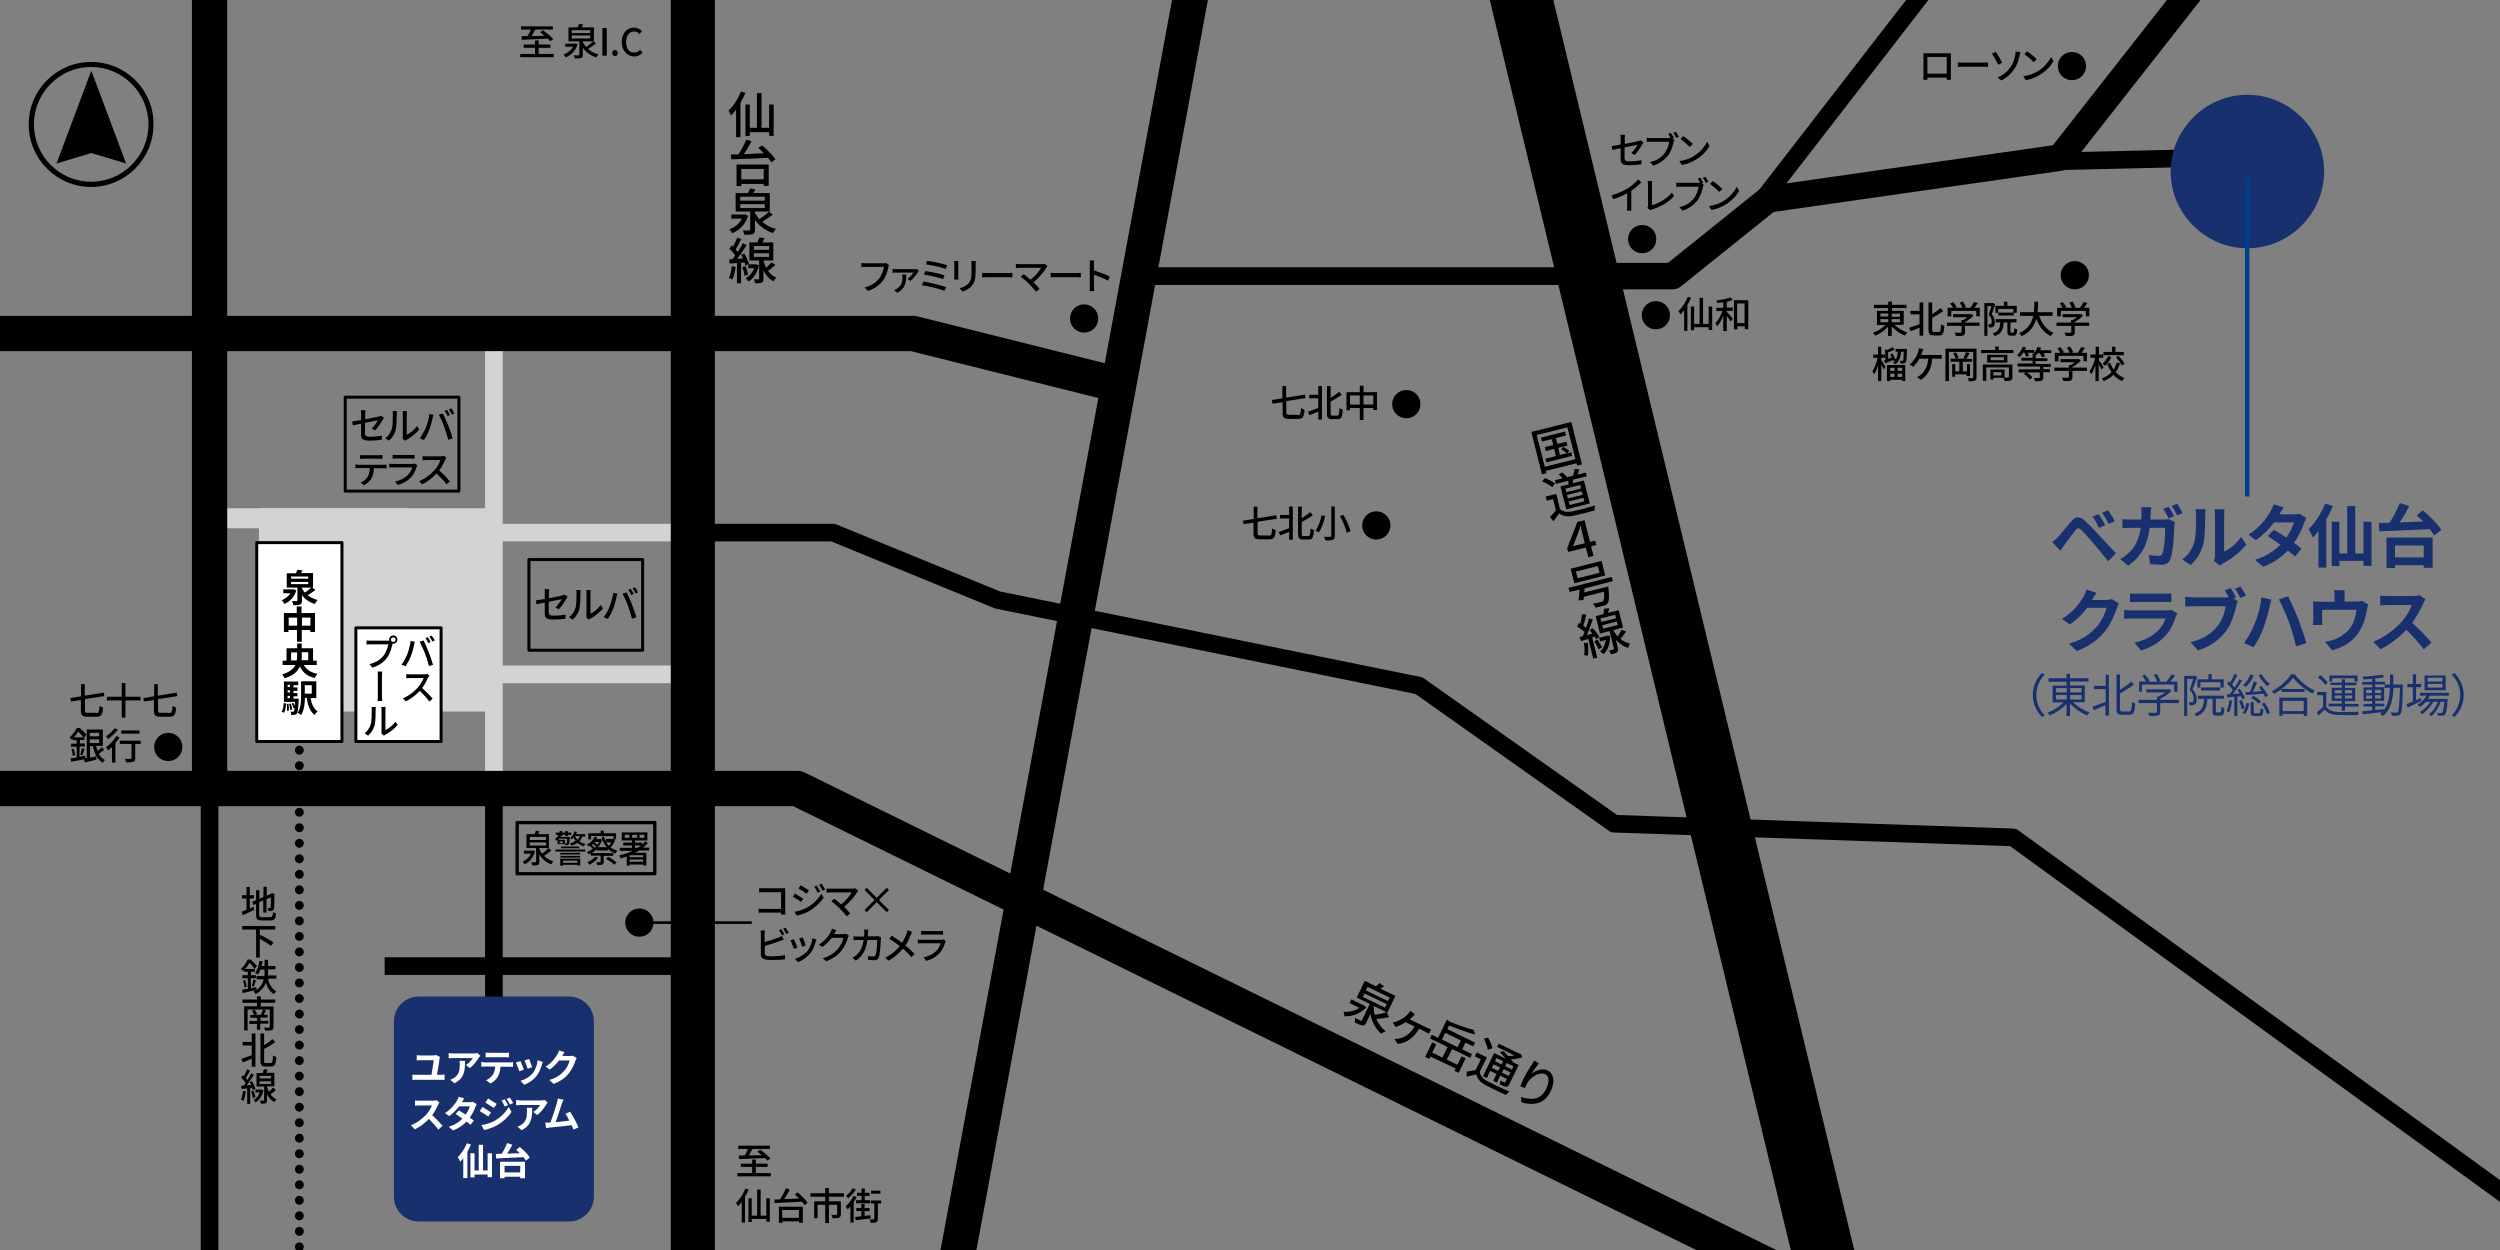 <?xml version="1.0" encoding="utf-8"?>
<!-- Generator: Adobe Illustrator 24.1.2, SVG Export Plug-In . SVG Version: 6.00 Build 0)  -->
<svg version="1.1" id="レイヤー_2" xmlns="http://www.w3.org/2000/svg" xmlns:xlink="http://www.w3.org/1999/xlink" x="0px"
	 y="0px" viewBox="0 0 1150 575" style="enable-background:new 0 0 1150 575;" xml:space="preserve">
<rect x="0" y="0" width="1150" height="575" fill="#808080" stroke="none"/>
<style type="text/css">
	.st0{clip-path:url(#SVGID_2_);}
	
		.st1{clip-path:url(#SVGID_2_);fill:none;stroke:#D3D3D4;stroke-width:8.114;stroke-linecap:square;stroke-linejoin:round;stroke-miterlimit:10;}
	
		.st2{clip-path:url(#SVGID_2_);fill:none;stroke:#000000;stroke-width:8.114;stroke-linecap:square;stroke-linejoin:round;stroke-miterlimit:10;}
	
		.st3{clip-path:url(#SVGID_2_);fill:none;stroke:#000000;stroke-width:12.171;stroke-linecap:square;stroke-linejoin:round;stroke-miterlimit:10;}
	.st4{clip-path:url(#SVGID_2_);fill:none;stroke:#000000;stroke-width:16.228;stroke-linejoin:round;stroke-miterlimit:10;}
	.st5{clip-path:url(#SVGID_2_);fill:#D3D3D4;}
	.st6{clip-path:url(#SVGID_2_);fill:none;stroke:#000000;stroke-width:20.285;stroke-linejoin:round;stroke-miterlimit:10;}
	.st7{clip-path:url(#SVGID_2_);fill:none;stroke:#000000;stroke-width:28.399;stroke-linejoin:round;stroke-miterlimit:10;}
	.st8{clip-path:url(#SVGID_2_);fill:none;stroke:#000000;stroke-width:8.114;stroke-linejoin:round;stroke-miterlimit:10;}
	
		.st9{clip-path:url(#SVGID_2_);fill:none;stroke:#000000;stroke-width:4.057;stroke-linecap:round;stroke-linejoin:round;stroke-miterlimit:10;stroke-dasharray:4.056944e-02,7.1;}
	.st10{clip-path:url(#SVGID_2_);fill:none;stroke:#000000;stroke-width:1.522;stroke-linecap:round;stroke-linejoin:round;}
	.st11{clip-path:url(#SVGID_2_);fill:none;stroke:#000000;stroke-width:1.384;stroke-linecap:round;stroke-linejoin:round;}
	.st12{fill:none;}
	.st13{clip-path:url(#SVGID_2_);fill:#FFFFFF;stroke:#000000;stroke-width:1.384;stroke-linecap:round;stroke-linejoin:round;}
	.st14{fill:#FFFFFF;stroke:#000000;stroke-width:1.384;stroke-linecap:round;stroke-linejoin:round;}
	.st15{clip-path:url(#SVGID_2_);fill:none;stroke:#000000;stroke-width:1.217;stroke-miterlimit:10;}
	.st16{clip-path:url(#SVGID_2_);fill:#19306F;}
	.st17{fill:#FFFFFF;}
	.st18{fill:#19306F;}
	.st19{clip-path:url(#SVGID_2_);fill:none;stroke:#003E90;stroke-width:2.029;stroke-miterlimit:10;}
</style>
<g>
	<defs>
		<rect id="SVGID_1_" width="1150" height="575"/>
	</defs>
	<clipPath id="SVGID_2_">
		<use xlink:href="#SVGID_1_"  style="overflow:visible;"/>
	</clipPath>
	<g class="st0">
		<g>
			<path d="M722.8,194.1l4.9,19.5l-2.2,0.6l-0.3-1.1l-14.1,3.5l0.3,1.1l-2.1,0.5l-4.9-19.5L722.8,194.1z M724.7,211.2l-3.7-14.6
				l-14.1,3.5l3.7,14.6L724.7,211.2z M722.8,208l0.4,1.7l-11.9,3l-0.4-1.7l4.8-1.2l-0.8-3.3l-3.9,1l-0.4-1.8l3.9-1l-0.7-2.7
				l-4.5,1.1l-0.5-1.8l11.1-2.8l0.5,1.8l-4.7,1.2l0.7,2.7l4.2-1l0.4,1.8l-4.2,1l0.8,3.3l3.1-0.8c-0.6-0.6-1.7-1.4-2.6-1.9l1.1-1
				c0.9,0.5,2.1,1.3,2.7,1.8l-1.2,1.2L722.8,208z"/>
			<path d="M714,224.1c-1-0.9-3-2-4.6-2.6l1.2-1.6c1.6,0.6,3.6,1.6,4.7,2.5L714,224.1z M717.6,234.2c1.4,1.3,3.4,1.5,5.9,1
				c2.5-0.5,7.4-1.8,10.2-2.7c-0.1,0.6-0.2,1.6-0.2,2.3c-2.5,0.7-7,1.9-9.5,2.4c-2.9,0.6-5,0.3-6.8-1c-0.8,1.2-1.7,2.3-2.6,3.6
				l-1.6-1.9c0.8-0.9,1.8-2,2.7-3.1l-1.3-5.2l-2.9,0.7l-0.5-1.9l4.9-1.2L717.6,234.2z M721.5,222.8c0-0.5,0-1.1-0.1-1.6l-5.7,1.4
				l-0.4-1.7l3.5-0.9c-0.5-0.6-1.1-1.2-1.8-1.7l1.5-1c0.8,0.5,1.7,1.4,2.2,2l-0.4,0.3l3.3-0.8c0.3-0.9,0.6-2.2,0.7-3l2.2,0
				c-0.3,0.9-0.6,1.8-0.8,2.5l3.8-0.9l0.4,1.7l-6.2,1.5c-0.1,0.6-0.2,1.2-0.2,1.7l5.1-1.3l2.7,10.6l-10.8,2.7l-2.7-10.6L721.5,222.8
				z M726.9,223.1l-6.8,1.7l0.4,1.6l6.8-1.7L726.9,223.1z M727.6,226l-6.8,1.7l0.4,1.6l6.8-1.7L727.6,226z M728.4,229l-6.8,1.7
				l0.4,1.6l6.8-1.7L728.4,229z"/>
			<path d="M734.3,250.7l-2.4,0.6l1.1,4.4l-2.4,0.6l-1.1-4.4l-8.2,2l-0.4-1.7l4.7-12.1l3.3-0.8l2.5,10l2.4-0.6L734.3,250.7z
				 M729,249.9l-1.2-4.8c-0.2-0.9-0.5-2.1-0.7-3.2l-0.1,0c-0.4,1.3-0.7,2.4-1.1,3.4l-2.3,5.9L729,249.9z"/>
			<path d="M728.9,270.7c0,0.6-0.1,1.2-0.1,1.8l11-2.7c0,0,0.1,0.6,0.1,0.9c0.4,3.9,0.3,5.8-0.3,6.7c-0.5,0.7-1,1-1.9,1.2
				c-0.8,0.2-2.2,0.6-3.8,0.9c-0.2-0.6-0.7-1.3-1.2-1.8c1.6-0.3,3.2-0.6,3.8-0.8c0.5-0.1,0.8-0.2,1-0.5c0.4-0.5,0.5-1.8,0.3-4.2
				l-9.2,2.3c-0.1,0.5-0.1,1-0.2,1.5l-2.3,0.2c0.2-1.3,0.4-3.3,0.5-5l-4.6,1.1l-0.5-1.9l19.9-5l0.5,1.9L728.9,270.7z M738.4,264.7
				l-14.2,3.6l-1.7-6.7l14.2-3.6L738.4,264.7z M735,260.4l-10.1,2.5l0.8,3.1l10.1-2.5L735,260.4z"/>
			<path d="M732.4,293.2l2.3,9.3l-1.8,0.5l-2.3-9.1c-1.2,0.4-2.3,0.7-3.3,1l-0.7-1.8l1.5-0.5c0.3-0.6,0.5-1.2,0.8-1.9
				c-0.9-0.8-2.3-1.8-3.4-2.5l0.7-1.6c0.2,0.1,0.5,0.3,0.7,0.4c0.4-1.4,0.7-3.2,0.8-4.5l2,0.2c-0.4,1.7-0.9,3.7-1.4,5.2
				c0.5,0.3,0.9,0.6,1.3,1c0.5-1.5,1-3.1,1.2-4.4l1.9,0.4c-0.8,2.3-1.8,5.1-2.8,7.3l2.6-0.8c-0.4-0.5-0.8-1-1.3-1.5l1.3-1
				c1.3,1.2,2.6,2.9,3.2,4.1l-1.4,1.1c-0.2-0.4-0.4-0.8-0.7-1.3L732.4,293.2z M730.4,295.7c0.2,2.2,0.3,4.5,0,6
				c-0.4-0.1-1.3-0.3-1.7-0.4c0.3-1.5,0.2-3.6-0.1-5.5L730.4,295.7z M734.8,294.2c0.8,1.1,1.7,2.6,2.1,3.6l-1.5,0.9
				c-0.4-1-1.2-2.5-2-3.7L734.8,294.2z M748,290.5c-0.8,1.2-1.8,2.5-2.6,3.4c1.2,1,2.7,1.8,4.4,2.1c-0.3,0.5-0.7,1.4-0.8,2
				c-2.4-0.6-4.2-2.1-5.7-3.7l0.9,3.7c0.2,0.9,0.2,1.5-0.3,2c-0.6,0.4-1.5,0.7-2.8,1c-0.2-0.5-0.6-1.2-1-1.7c0.9-0.2,1.7-0.4,2-0.5
				c0.3-0.1,0.3-0.2,0.3-0.4l-2-8.1l-4.4,1.1l-2-8l3.6-0.9c0.1-0.8,0.2-1.8,0.3-2.5l2.4-0.2c-0.2,0.7-0.4,1.5-0.6,2.1l4.9-1.2l2,8
				l-4.4,1.1l0,0.2c0.5,1,1.2,1.9,1.9,2.8c0.7-1,1.4-2.2,1.8-3.1L748,290.5z M740.6,292.5c0.1,3.7-1,6.5-2.9,8.4
				c-0.4-0.4-1.2-0.9-1.7-1.1c1.4-1.3,2.4-3.2,2.6-5.4l-2.6,0.7l-0.4-1.7l3.4-0.9l0.3-0.1L740.6,292.5z M736.6,286.1l6.8-1.7
				l-0.4-1.6l-6.8,1.7L736.6,286.1z M737.4,289.2l6.8-1.7l-0.4-1.6l-6.8,1.7L737.4,289.2z"/>
		</g>
	</g>
	<line class="st1" x1="227.2" y1="245" x2="316.7" y2="245"/>
	<polyline class="st2" points="316.7,245 383.2,245 458.9,276 652.7,315.4 742.5,378.9 926,385.2 1168.8,561.5 	"/>
	<polyline class="st3" points="739.5,127 769.4,127 813.4,91.7 947.6,72.5 1021.8,-22 	"/>
	<line class="st2" x1="529.1" y1="127" x2="722.6" y2="127"/>
	<line class="st2" x1="181" y1="444.4" x2="318.9" y2="444.4"/>
	<line class="st1" x1="227.2" y1="153.4" x2="227.2" y2="360.4"/>
	<line class="st2" x1="227.2" y1="363" x2="227.2" y2="460.7"/>
	<polyline class="st4" points="-5.5,362.7 366.7,362.7 951.7,650.2 	"/>
	<rect x="96.4" y="233.8" class="st5" width="91.5" height="9.2"/>
	<rect x="119.1" y="233.8" class="st5" width="104.6" height="93.5"/>
	<line class="st1" x1="227.2" y1="310.2" x2="319.2" y2="310.2"/>
	<polyline class="st4" points="-5.5,153.4 420,153.4 512,176.4 	"/>
	<line class="st6" x1="318.7" y1="598.8" x2="318.7" y2="-33.7"/>
	<line class="st4" x1="433.7" y1="613.9" x2="548.7" y2="-7.1"/>
	<line class="st7" x1="847.7" y1="613.9" x2="698.2" y2="-7.1"/>
	<line class="st4" x1="96.4" y1="-22.2" x2="96.4" y2="359.6"/>
	<line class="st8" x1="96.4" y1="360.9" x2="96.4" y2="613.9"/>
	<line class="st9" x1="137.7" y1="337.9" x2="137.7" y2="613.9"/>
	<g class="st0">
		<path d="M44.3,328c1.1,0,1.3-0.6,1.5-3.3c0.4,0.3,1.2,0.6,1.6,0.8c-0.2,3.1-0.7,4.2-3,4.2h-4.2c-2.3,0-3-0.6-3-2.9v-4.8l-4.6,0.7
			l-0.2-1.6l4.9-0.8v-5.6h1.7v5.3l8.7-1.4l0.3,1.6l-8.9,1.4v5c0,1.1,0.2,1.3,1.4,1.3H44.3z"/>
		<path d="M64.6,322.2h-6.9v7.9H56v-7.9h-6.8v-1.7H56v-6.3h1.7v6.3h6.9V322.2z"/>
		<path d="M77.9,328c1.1,0,1.3-0.6,1.5-3.3c0.4,0.3,1.2,0.6,1.6,0.8c-0.2,3.1-0.7,4.2-3,4.2h-4.2c-2.3,0-3-0.6-3-2.9v-4.8l-4.6,0.7
			l-0.2-1.6l4.9-0.8v-5.6h1.7v5.3l8.7-1.4l0.3,1.6l-8.9,1.4v5c0,1.1,0.2,1.3,1.4,1.3H77.9z"/>
		<path d="M47.9,344.9c-0.8,0.6-1.7,1.3-2.5,1.9c0.7,1.2,1.6,2.2,2.9,2.8c-0.3,0.3-0.8,0.9-1,1.3c-2.5-1.4-3.9-4.2-4.6-7.7h-1.3v5.3
			c0.9-0.2,1.9-0.4,2.8-0.6l0.2,1.5c-1.9,0.5-3.8,1-5.4,1.3l-0.4-1.4c-2.1,0.4-4.2,0.8-5.8,1.1l-0.4-1.5c0.8-0.1,1.8-0.3,2.9-0.5
			v-4.9h-2.6v-1.4h2.6v-1.6h-1.8v-0.7c-0.2,0.2-0.3,0.3-0.5,0.5c-0.2-0.3-0.7-0.8-1-1.1c1.6-1.3,2.7-3,3.3-4.3h1.4
			c1.1,0.9,2.4,2.2,3.1,3.1l-1,1.1v1.3h-2v1.6H39v1.4h-2.4v4.7c0.8-0.2,1.7-0.3,2.6-0.5l0.1,1.2l0.6-0.1v-13.1h7.4v7.5h-3.1
			c0.2,0.8,0.4,1.6,0.7,2.3c0.7-0.5,1.5-1.2,2-1.7L47.9,344.9z M33.9,344.4c0.3,1,0.6,2.2,0.7,3l-1.1,0.3c-0.1-0.8-0.3-2.1-0.6-3.1
			L33.9,344.4z M38.4,339.2c-0.6-0.8-1.5-1.9-2.4-2.7c-0.5,0.8-1.2,1.8-2,2.7H38.4z M36.9,347.2c0.3-0.8,0.6-2.1,0.8-3l1.2,0.3
			c-0.3,1-0.7,2.2-1,3L36.9,347.2z M41.3,337.1v1.6h4.3v-1.6H41.3z M41.3,341.8h4.3v-1.7h-4.3V341.8z"/>
		<path d="M55,339.2c-0.5,0.9-1.2,1.8-1.9,2.6v9h-1.6v-7.2c-0.6,0.6-1.2,1.1-1.7,1.6c-0.2-0.3-0.8-1.1-1.1-1.4
			c1.8-1.3,3.6-3.2,4.8-5.2L55,339.2z M54.3,335.6c-1.2,1.5-3,3.2-4.6,4.4c-0.2-0.4-0.6-1-0.9-1.3c1.4-0.9,3.1-2.5,3.9-3.7
			L54.3,335.6z M64.7,342.2h-2.5v6.6c0,0.9-0.2,1.4-0.9,1.6c-0.6,0.2-1.7,0.3-3.3,0.3c-0.1-0.5-0.3-1.1-0.5-1.6c1.1,0,2.3,0,2.6,0
			c0.3,0,0.4-0.1,0.4-0.3v-6.6h-5.4v-1.5h9.6V342.2z M64.2,337.5h-8.4V336h8.4V337.5z"/>
	</g>
	<rect x="237.9" y="378.4" class="st10" width="63.3" height="23.5"/>
	<g class="st0">
		<path d="M246.1,391.6c-0.8,3-2.7,5-4.8,6c-0.2-0.4-0.5-1-0.8-1.3c1.6-0.7,3-2,3.8-3.6H241v-1.4h3.9l0.2-0.1L246.1,391.6z
			 M253.6,391.2c-1,0.9-2.2,1.8-3.3,2.5c1.1,1.2,2.6,2,4.2,2.5c-0.3,0.3-0.7,1-0.9,1.4c-2.3-0.8-4.2-2.4-5.5-4.5v3.3
			c0,0.9-0.2,1.3-0.7,1.5c-0.5,0.2-1.4,0.2-2.5,0.2c-0.1-0.4-0.3-1.1-0.5-1.5c0.9,0.1,1.7,0.1,1.9,0c0.3,0,0.3-0.1,0.3-0.3v-6.2
			h-4.4v-6.4h3.7c0.2-0.5,0.5-1.1,0.6-1.6l1.7,0.3c-0.2,0.4-0.5,0.9-0.7,1.3h5v6.4h-4.5v0.2c0.3,0.8,0.8,1.6,1.4,2.4
			c1-0.7,2.2-1.8,2.9-2.6L253.6,391.2z M243.7,386.4h7.5V385h-7.5V386.4z M243.7,388.9h7.5v-1.4h-7.5V388.9z"/>
		<path d="M267.9,384.6c-0.3,1-0.8,1.8-1.4,2.4c0.8,0.6,1.7,1,2.8,1.2c-0.3,0.3-0.6,0.8-0.7,1.1c-1.1-0.3-2.1-0.9-3-1.6
			c-0.8,0.6-1.7,1-2.7,1.3c-0.1-0.3-0.4-0.8-0.7-1.1c1-0.2,1.8-0.6,2.6-1.1c-0.4-0.5-0.8-1-1-1.6c-0.3,0.3-0.5,0.7-0.8,0.9
			c-0.2-0.2-0.6-0.6-0.9-0.8c-0.1,1.9-0.2,2.8-0.5,3.1c-0.2,0.3-0.4,0.4-0.7,0.4c-0.2,0-0.6,0-1,0c0-0.2,0-0.3-0.1-0.5h-3.3v-2
			c-0.2,0.2-0.3,0.3-0.5,0.5c-0.2-0.3-0.5-0.7-0.7-0.8c0.8-0.6,1.3-1.3,1.6-2l0.5,0.1V384h-1.7v-1h1.7v-0.7h1.2v0.7h1.4v-0.7h1.2
			v0.7h1.6v1h-1.6v0.6h-1.2V384h-1.4v0.6h-0.6c-0.1,0.1-0.1,0.3-0.2,0.4h4.4c0,0,0,0.3,0,0.5l0,0.2c0.9-0.8,1.7-2,2.1-3.3l1.1,0.3
			c-0.1,0.3-0.2,0.7-0.4,1h4.2v1.1H267.9z M255.5,390.8h13.7v0.9h-13.7V390.8z M259.9,388.1c0.2,0,0.3,0,0.4,0c0.1,0,0.2,0,0.3-0.1
			c0.1-0.2,0.2-0.8,0.3-2.2h-3.7c-0.1,0.2-0.3,0.3-0.4,0.5h3.1V388.1z M258.9,387.1h-1.5v0.8h1.5V387.1z M257.6,395h9.3v3.1h-1.4
			v-0.3H259v0.4h-1.3V395z M266.8,393.1h-9.1v-0.8h9.1V393.1z M257.8,393.7h9.1v0.8h-9.1V393.7z M266.4,389.4v0.8h-8.3v-0.8H266.4z
			 M259,395.9v1h6.6v-1H259z M264.5,384.6c0.3,0.6,0.7,1.2,1.2,1.7c0.4-0.5,0.8-1,1-1.7H264.5z"/>
		<path d="M282.9,386.7c-0.5,1.1-1.2,2.2-2,3.1c0.9,0.7,1.9,1.2,3.1,1.5c-0.3,0.3-0.7,0.9-0.8,1.3c-1.4-0.4-2.6-1.1-3.6-2.1v0.7
			h-5.1v-0.6c-0.7,0.7-1.5,1.3-2.3,1.8h9.9v1.3h-4.4v2.7c0,0.8-0.1,1.1-0.7,1.3c-0.5,0.2-1.2,0.2-2.3,0.2c-0.1-0.4-0.2-0.9-0.4-1.3
			c0.8,0,1.5,0,1.7,0c0.2,0,0.3-0.1,0.3-0.3v-2.7h-4.5v-1.1c-0.4,0.2-0.7,0.4-1.1,0.5c-0.1-0.3-0.4-0.8-0.7-1.1
			c0.9-0.3,1.8-0.8,2.7-1.4c-0.3-0.4-0.9-1-1.4-1.4c-0.2,0.1-0.3,0.2-0.5,0.3c-0.2-0.3-0.5-0.7-0.8-0.9c1.8-0.9,2.9-2.3,3.5-3.5
			l1.2,0.2c-0.1,0.3-0.3,0.6-0.4,0.8h1.7l0.2-0.1l0.8,0.4c-0.4,1.3-1.1,2.4-1.9,3.4h4c-1.1-1.2-1.9-2.7-2.4-4.5l1.1-0.3
			c0.2,0.8,0.6,1.5,1,2.2v-1.2h3.1l0.2-0.1l0.1,0.1v-1.3h-10.3v1.5h-1.3v-2.8h5.7v-1.2h1.4v1.2h5.7v2.8h-1.1L282.9,386.7z
			 M275.1,394.6c-0.9,1.3-2.5,2.4-3.9,3.2c-0.2-0.3-0.7-0.9-1-1.2c1.4-0.6,2.8-1.5,3.6-2.5L275.1,394.6z M273.6,390
			c0.2-0.2,0.4-0.4,0.6-0.6c-0.4-0.4-0.9-0.8-1.4-1.2c-0.2,0.2-0.4,0.3-0.6,0.5C272.7,389.1,273.2,389.6,273.6,390z M273.6,387.3
			l-0.2,0.2c0.5,0.3,1,0.7,1.4,1.1c0.3-0.4,0.5-0.9,0.8-1.3H273.6z M279.8,394.1c1.3,0.7,2.9,1.8,3.8,2.6l-1,1.1
			c-0.8-0.8-2.5-2-3.8-2.7L279.8,394.1z M278.9,387.5c0.3,0.6,0.7,1.1,1.2,1.6c0.4-0.5,0.8-1,1.1-1.6H278.9z"/>
		<path d="M293.9,391.3c-0.6,0.3-1.2,0.7-1.7,1h5.1v5.8h-1.4v-0.4h-6.3v0.5h-1.3v-4.2c-0.9,0.3-1.9,0.6-2.8,0.9
			c-0.1-0.3-0.5-1-0.7-1.4c2.1-0.5,4.3-1.2,6.2-2.1h-5.9V390h5.6v-1.1h-4v-1.3h4v-1H286v-3.7h11.8v3.7h-5.7v1h3.3v0.9
			c0.5-0.5,1-0.9,1.5-1.5l1.1,0.8c-0.7,0.8-1.4,1.5-2.2,2.1h2.8v1.3H293.9z M289.5,384h-2.1v1.4h2.1V384z M295.9,393.4h-6.3v0.9h6.3
			V393.4z M295.9,396.4v-1h-6.3v1H295.9z M290.8,385.4h2.2V384h-2.2V385.4z M293.4,390c0.5-0.3,1.1-0.7,1.6-1.1h-2.9v1.1H293.4z
			 M294.2,385.4h2.2V384h-2.2V385.4z"/>
	</g>
	<rect x="243.3" y="257.4" class="st11" width="52.3" height="41.7"/>
	<g class="st0">
		<path d="M250.6,277.2c-1.7,0.3-3.1,0.6-3.8,0.8l-0.3-1.8c0.8-0.1,2.4-0.4,4.1-0.7v-2.7c0-0.6,0-1.2-0.1-1.8h2.1
			c-0.1,0.5-0.1,1.2-0.1,1.8v2.4c2.7-0.5,5.5-1.1,6.2-1.3c0.4-0.1,0.8-0.2,1.1-0.4l1.3,1c-0.1,0.2-0.3,0.5-0.5,0.8
			c-0.8,1.4-2.2,3.7-3.6,5l-1.5-0.9c1.2-1.1,2.4-2.9,2.9-3.8c-0.4,0.1-3.2,0.6-6,1.2v4.9c0,1.1,0.4,1.5,2.4,1.5
			c1.9,0,3.7-0.2,5.4-0.5l-0.1,1.9c-1.5,0.2-3.4,0.4-5.4,0.4c-3.5,0-4.1-0.9-4.1-2.7V277.2z"/>
		<path d="M264.7,279.7c0.5-1.5,0.5-4.9,0.5-6.9c0-0.6,0-1-0.1-1.4h2c0,0.1-0.1,0.8-0.1,1.4c0,2-0.1,5.6-0.5,7.4
			c-0.5,1.9-1.6,3.6-3.1,4.8l-1.7-1.1C263.2,282.9,264.2,281.3,264.7,279.7z M269.8,283v-10.2c0-0.7-0.1-1.3-0.1-1.4h2
			c0,0.1-0.1,0.7-0.1,1.4v9.5c1.5-0.7,3.4-2.1,4.7-4l1.1,1.5c-1.5,1.9-3.9,3.8-5.9,4.8c-0.3,0.2-0.5,0.3-0.7,0.4l-1.1-0.9
			C269.8,283.7,269.8,283.4,269.8,283z"/>
		<path d="M282.1,272.7l1.9,0.4c-0.1,0.4-0.3,1.1-0.4,1.5c-0.2,1.1-0.8,3.6-1.5,5.3c-0.6,1.6-1.6,3.5-2.5,4.8l-1.9-0.8
			c1.1-1.4,2.1-3.3,2.7-4.7C281.1,277.3,281.8,274.8,282.1,272.7z M286.4,273.1l1.8-0.6c0.7,1.3,1.8,3.8,2.5,5.5
			c0.7,1.7,1.6,4.3,2,6l-2,0.6c-0.5-1.9-1.2-4.2-1.9-6C288.2,276.8,287.1,274.4,286.4,273.1z M291.5,273.2l-1.1,0.5
			c-0.3-0.7-0.9-1.7-1.4-2.4l1.1-0.5C290.6,271.5,291.2,272.5,291.5,273.2z M293.5,272.5l-1.1,0.5c-0.4-0.7-0.9-1.7-1.4-2.4l1.1-0.5
			C292.5,270.8,293.2,271.8,293.5,272.5z"/>
	</g>
	<rect x="158.8" y="182.7" class="st11" width="52.3" height="43.2"/>
	<g class="st0">
		<path d="M166.1,194.9c-1.7,0.3-3.1,0.6-3.8,0.8l-0.3-1.8c0.8-0.1,2.4-0.4,4.1-0.7v-2.7c0-0.6,0-1.2-0.1-1.8h2.1
			c-0.1,0.5-0.1,1.2-0.1,1.8v2.4c2.7-0.5,5.5-1.1,6.2-1.3c0.4-0.1,0.8-0.2,1.1-0.4l1.3,1c-0.1,0.2-0.3,0.5-0.5,0.8
			c-0.8,1.4-2.2,3.7-3.6,5l-1.5-0.9c1.2-1.1,2.4-2.9,2.9-3.8c-0.4,0.1-3.2,0.6-6,1.2v4.9c0,1.1,0.4,1.5,2.4,1.5
			c1.9,0,3.7-0.2,5.4-0.5l-0.1,1.9c-1.5,0.2-3.4,0.4-5.4,0.4c-3.5,0-4.1-0.9-4.1-2.7V194.9z"/>
		<path d="M180.2,197.4c0.5-1.5,0.5-4.9,0.5-6.9c0-0.6,0-1-0.1-1.4h2c0,0.1-0.1,0.8-0.1,1.4c0,2-0.1,5.6-0.5,7.4
			c-0.5,1.9-1.6,3.6-3.1,4.8l-1.7-1.1C178.7,200.6,179.7,199,180.2,197.4z M185.3,200.7v-10.2c0-0.7-0.1-1.3-0.1-1.4h2
			c0,0.1-0.1,0.7-0.1,1.4v9.5c1.5-0.7,3.4-2.1,4.7-4l1.1,1.5c-1.5,1.9-3.9,3.8-5.9,4.8c-0.3,0.2-0.5,0.3-0.7,0.4l-1.1-0.9
			C185.2,201.5,185.3,201.1,185.3,200.7z"/>
		<path d="M197.5,190.4l1.9,0.4c-0.1,0.4-0.3,1.1-0.4,1.5c-0.2,1.1-0.8,3.6-1.5,5.3c-0.6,1.6-1.6,3.5-2.5,4.8l-1.9-0.8
			c1.1-1.4,2.1-3.3,2.7-4.7C196.6,195,197.3,192.5,197.5,190.4z M201.9,190.8l1.8-0.6c0.7,1.3,1.8,3.8,2.5,5.5c0.7,1.7,1.6,4.3,2,6
			l-2,0.6c-0.5-1.9-1.2-4.2-1.9-6C203.7,194.5,202.6,192.1,201.9,190.8z M207,190.9l-1.1,0.5c-0.3-0.7-0.9-1.7-1.4-2.4l1.1-0.5
			C206,189.2,206.7,190.2,207,190.9z M209,190.2l-1.1,0.5c-0.4-0.7-0.9-1.7-1.4-2.4l1.1-0.5C208,188.5,208.7,189.5,209,190.2z"/>
		<path d="M165.1,213.8h11.3c0.4,0,1,0,1.4-0.1v1.8c-0.4,0-1-0.1-1.4-0.1H172c-0.1,1.8-0.4,3.3-1.1,4.6c-0.6,1.2-1.9,2.4-3.4,3.2
			l-1.6-1.2c1.3-0.5,2.5-1.5,3.2-2.6c0.7-1.2,1-2.5,1-4.1h-5c-0.5,0-1.1,0-1.6,0.1v-1.8C164,213.7,164.6,213.8,165.1,213.8z
			 M167.2,209.4h7c0.5,0,1.2-0.1,1.7-0.1v1.8c-0.6,0-1.2-0.1-1.7-0.1h-6.9c-0.6,0-1.2,0-1.7,0.1v-1.8
			C166.1,209.4,166.7,209.4,167.2,209.4z"/>
		<path d="M191.7,214.6c-0.5,1.7-1.3,3.4-2.5,4.8c-1.8,2-4,3.1-6.2,3.7l-1.3-1.6c2.5-0.5,4.6-1.6,6-3.1c1-1,1.6-2.3,1.9-3.4h-8.8
			c-0.4,0-1.2,0-1.8,0.1v-1.8c0.7,0.1,1.3,0.1,1.8,0.1h8.8c0.5,0,0.9-0.1,1.1-0.2l1.2,0.8C191.9,214.2,191.8,214.4,191.7,214.6z
			 M182.3,209.3h6.7c0.6,0,1.3,0,1.7-0.1v1.8c-0.4,0-1.1-0.1-1.7-0.1h-6.7c-0.6,0-1.2,0-1.7,0.1v-1.8
			C181,209.3,181.7,209.3,182.3,209.3z"/>
		<path d="M204.8,211.5c-0.6,1.4-1.6,3.4-2.8,4.9c1.8,1.5,3.9,3.7,4.9,5.1l-1.5,1.3c-1.1-1.6-2.9-3.4-4.6-5c-1.8,2-4.2,3.8-6.6,5
			l-1.4-1.5c2.8-1.1,5.4-3.1,7.1-5.1c1.2-1.3,2.3-3.2,2.7-4.6h-6.3c-0.7,0-1.6,0.1-1.9,0.1v-1.9c0.3,0.1,1.3,0.1,1.9,0.1h6.4
			c0.6,0,1.2-0.1,1.5-0.2l1.1,0.8C205.1,210.8,204.9,211.3,204.8,211.5z"/>
	</g>
	<g class="st0">
		<path d="M351.2,408.6h8.6c0.5,0,1.1,0,1.4,0c0,0.4,0,1,0,1.4v8.9c0,0.6,0,1.4,0.1,1.8h-2c0-0.2,0-0.6,0-0.9h-8.2
			c-0.7,0-1.6,0-2.1,0.1v-1.9c0.5,0,1.3,0.1,2,0.1h8.3v-7.7h-8.1c-0.7,0-1.6,0-2,0.1v-1.9C349.8,408.5,350.6,408.6,351.2,408.6z"/>
		<path d="M369.5,413.4l-1,1.5c-0.9-0.7-2.7-1.8-3.8-2.4l1-1.5C366.7,411.7,368.7,412.9,369.5,413.4z M371.2,417.5
			c2.9-1.6,5.2-3.9,6.6-6.4l1.1,1.8c-1.6,2.3-3.9,4.6-6.7,6.2c-1.7,1-4.2,1.8-5.7,2.1l-1-1.8C367.3,419.1,369.4,418.5,371.2,417.5z
			 M372.1,409.6l-1,1.5c-0.9-0.6-2.7-1.8-3.8-2.4l1-1.5C369.3,407.8,371.3,409,372.1,409.6z M377.3,410.1l-1.2,0.5
			c-0.4-1-0.9-1.9-1.6-2.7l1.2-0.5C376.2,408.1,376.9,409.3,377.3,410.1z M379.6,409.2l-1.2,0.5c-0.5-1-1-1.8-1.6-2.7l1.2-0.5
			C378.5,407.3,379.2,408.5,379.6,409.2z"/>
		<path d="M394.4,410.2c-1.2,2-3.4,4.8-6.1,6.9c1,1,2.1,2.2,2.8,3.1l-1.6,1.3c-0.7-0.9-2.1-2.5-3.2-3.6c-1-1-2.9-2.7-3.9-3.3
			l1.4-1.2c0.7,0.5,1.9,1.5,3.1,2.6c2.3-1.7,4.1-4.1,4.9-5.5h-9.7c-0.7,0-1.5,0.1-1.9,0.1v-1.9c0.5,0.1,1.3,0.1,1.9,0.1h10
			c0.6,0,1-0.1,1.3-0.2l1.4,1.1C394.7,409.8,394.5,410,394.4,410.2z"/>
		<path d="M403.3,415l-4.6,4.6l-1-1l4.6-4.6l-4.6-4.6l1-1l4.6,4.6l4.6-4.6l1,1l-4.6,4.6l4.6,4.6l-1,1L403.3,415z"/>
		<path d="M351.7,429.7v3.6c2-0.5,4.6-1.3,6.3-2c0.6-0.2,1.1-0.5,1.7-0.8l0.8,1.7c-0.6,0.2-1.3,0.5-1.8,0.7
			c-1.8,0.7-4.7,1.6-6.9,2.2v3.5c0,0.8,0.4,1,1.2,1.2c0.5,0.1,1.3,0.1,2.2,0.1c1.8,0,4.5-0.2,5.9-0.6v2c-1.6,0.2-4.2,0.3-6.1,0.3
			c-1.1,0-2.1-0.1-2.8-0.2c-1.4-0.3-2.2-0.9-2.2-2.4v-9.4c0-0.4,0-1.1-0.1-1.6h2C351.8,428.6,351.7,429.2,351.7,429.7z M360.8,429.8
			l-1.1,0.5c-0.3-0.7-0.9-1.7-1.4-2.4l1.1-0.5C359.9,428.1,360.5,429.2,360.8,429.8z M362.8,429.1l-1.1,0.5
			c-0.4-0.7-0.9-1.7-1.4-2.4l1.1-0.5C361.8,427.4,362.5,428.5,362.8,429.1z"/>
		<path d="M366.8,435.9l-1.6,0.6c-0.3-0.9-1.2-3.3-1.6-3.9l1.6-0.6C365.6,432.8,366.5,435,366.8,435.9z M375.2,433.2
			c-0.5,1.8-1.2,3.7-2.4,5.2c-1.6,2-3.7,3.4-5.7,4.2l-1.4-1.5c1.9-0.6,4.2-1.9,5.7-3.6c1.2-1.5,2.1-3.7,2.3-5.9l1.9,0.6
			C375.4,432.7,375.3,433,375.2,433.2z M370.6,434.9l-1.6,0.6c-0.2-0.8-1-3-1.4-3.8l1.6-0.5C369.6,431.8,370.4,434.1,370.6,434.9z"
			/>
		<path d="M383.9,429.3c-0.1,0.1-0.2,0.3-0.2,0.4h4.1c0.5,0,1-0.1,1.3-0.2l1.4,0.9c-0.2,0.3-0.4,0.7-0.5,1.1c-0.5,1.7-1.5,4-3,5.9
			c-1.6,2-3.7,3.5-6.9,4.8l-1.6-1.4c3.3-1,5.4-2.5,6.9-4.3c1.3-1.5,2.3-3.6,2.6-5.1h-5.4c-1.1,1.5-2.6,3-4.4,4.2l-1.5-1.1
			c3-1.8,4.6-4.2,5.4-5.7c0.2-0.3,0.5-1.1,0.6-1.6l2,0.7C384.5,428.3,384.1,429,383.9,429.3z"/>
		<path d="M399.3,429c0,0.6-0.1,1.2-0.1,1.7h3.7c0.4,0,0.8-0.1,1.2-0.1l1.2,0.6c-0.1,0.3-0.1,0.7-0.1,0.9c-0.1,1.7-0.3,6.7-1,8.4
			c-0.4,0.8-0.9,1.2-2,1.2c-0.9,0-1.9-0.1-2.8-0.1l-0.2-1.8c0.9,0.1,1.8,0.2,2.5,0.2c0.5,0,0.8-0.2,1-0.6c0.6-1.2,0.8-5.1,0.8-7H399
			c-0.6,4.8-2.3,7.4-5.3,9.5l-1.6-1.3c0.6-0.3,1.4-0.9,2-1.4c1.7-1.6,2.7-3.7,3.2-6.8h-2.6c-0.6,0-1.4,0-2.1,0.1v-1.8
			c0.7,0.1,1.4,0.1,2.1,0.1h2.8c0-0.5,0.1-1.1,0.1-1.7c0-0.4-0.1-1.1-0.1-1.5h2C399.3,427.9,399.3,428.5,399.3,429z"/>
		<path d="M419,430c-0.6,1.4-1.4,3.3-2.5,4.9c1.5,1.3,3,2.6,4.2,3.9l-1.4,1.5c-1.2-1.4-2.5-2.7-4-3.9c-1.6,1.9-3.6,3.9-6.6,5.5
			l-1.5-1.4c2.9-1.4,5-3.2,6.7-5.3c-1.3-1-3.1-2.3-4.8-3.4l1.1-1.4c1.4,0.9,3.4,2.2,4.7,3.3c1-1.5,1.7-3,2.2-4.4
			c0.1-0.4,0.3-1,0.4-1.4l2,0.7C419.4,428.9,419.1,429.6,419,430z"/>
		<path d="M434.8,433.5c-0.5,1.7-1.3,3.4-2.5,4.8c-1.8,2-4,3.1-6.2,3.7l-1.3-1.6c2.5-0.5,4.6-1.6,6-3.1c1-1,1.6-2.3,1.9-3.4H424
			c-0.4,0-1.2,0-1.8,0.1v-1.8c0.7,0.1,1.3,0.1,1.8,0.1h8.8c0.5,0,0.9-0.1,1.1-0.2l1.2,0.8C435,433.1,434.9,433.4,434.8,433.5z
			 M425.4,428.3h6.7c0.6,0,1.3,0,1.7-0.1v1.8c-0.4,0-1.1-0.1-1.7-0.1h-6.7c-0.6,0-1.2,0-1.7,0.1v-1.8
			C424.2,428.2,424.8,428.3,425.4,428.3z"/>
	</g>
	<g class="st0">
		<path d="M408.7,122.8c-0.4,1.8-1.2,4.5-2.6,6.3c-1.6,2.1-3.7,3.7-6.9,4.7l-1.5-1.6c3.4-0.8,5.3-2.3,6.7-4.1
			c1.2-1.5,1.9-3.7,2.2-5.3h-8.5c-0.7,0-1.4,0-1.9,0.1v-1.9c0.5,0.1,1.3,0.1,1.9,0.1h8.4c0.3,0,0.7,0,1.1-0.1l1.3,0.9
			C408.8,122,408.7,122.4,408.7,122.8z"/>
		<path d="M422.3,125.1c-0.5,0.9-2.1,3.1-3.5,4.1l-1.4-0.9c1.1-0.7,2.3-2.1,2.8-2.9h-7.9c-0.6,0-1.1,0-1.7,0.1v-1.8
			c0.5,0.1,1.2,0.1,1.7,0.1h8.3c0.3,0,0.9,0,1.1-0.1l1,0.9C422.6,124.7,422.4,125,422.3,125.1z M412.8,134.7l-1.5-1.2
			c0.4-0.2,0.8-0.3,1.3-0.7c2.2-1.5,2.5-3.2,2.5-5.4c0-0.4-0.1-0.8-0.1-1.1h1.9C416.8,129.8,416.6,132.6,412.8,134.7z"/>
		<path d="M435.2,132.1l-0.8,1.7c-2.3-1-7.6-2.2-10.3-2.6l0.7-1.7C427.7,130,432.8,131.2,435.2,132.1z M434.5,126.7l-0.7,1.7
			c-2-0.8-6.3-1.7-8.8-2.1l0.6-1.6C428.1,125,432.4,125.9,434.5,126.7z M435.7,122l-0.7,1.7c-2.1-0.8-6.7-1.8-9.1-2.1l0.6-1.6
			C428.7,120.3,433.5,121.2,435.7,122z"/>
		<path d="M440.8,121.4v5.8c0,0.4,0,1.1,0.1,1.4h-2c0-0.3,0.1-0.9,0.1-1.4v-5.8c0-0.3,0-0.9-0.1-1.3h2
			C440.8,120.5,440.8,121,440.8,121.4z M448.8,121.6v3.1c0,3.9-0.6,5.4-1.9,6.9c-1.1,1.3-2.9,2.1-4.1,2.5l-1.4-1.5
			c1.6-0.4,3.1-1.1,4.1-2.2c1.2-1.4,1.4-2.7,1.4-5.7v-3c0-0.6-0.1-1.1-0.1-1.6h2.1C448.8,120.5,448.8,121,448.8,121.6z"/>
		<path d="M454.4,125.6h9.4c0.8,0,1.5-0.1,1.9-0.1v2.1c-0.4,0-1.2-0.1-1.9-0.1h-9.4c-0.9,0-2,0-2.6,0.1v-2.1
			C452.4,125.6,453.4,125.6,454.4,125.6z"/>
		<path d="M481.5,122.9c-1.2,2-3.4,4.8-6.1,6.9c1,1,2.1,2.2,2.8,3.1l-1.6,1.3c-0.7-0.9-2.1-2.5-3.2-3.6c-1-1-2.9-2.7-3.9-3.3
			l1.4-1.2c0.7,0.5,1.9,1.5,3.1,2.6c2.3-1.7,4.1-4.1,4.9-5.5h-9.7c-0.7,0-1.5,0.1-1.9,0.1v-1.9c0.5,0.1,1.3,0.1,1.9,0.1h10
			c0.6,0,1-0.1,1.3-0.2l1.4,1.1C481.8,122.6,481.6,122.8,481.5,122.9z"/>
		<path d="M485.9,125.6h9.4c0.8,0,1.5-0.1,1.9-0.1v2.1c-0.4,0-1.2-0.1-1.9-0.1h-9.4c-0.9,0-2,0-2.6,0.1v-2.1
			C483.9,125.6,485,125.6,485.9,125.6z"/>
		<path d="M501.4,121.7c0-0.6-0.1-1.3-0.2-1.9h2.1c-0.1,0.6-0.1,1.3-0.1,1.9v2.7c2.3,0.7,5.6,1.9,7.3,2.8l-0.8,1.9
			c-1.8-1-4.6-2.1-6.5-2.7v5.3c0,0.5,0.1,1.6,0.1,2.2h-2.1c0.1-0.6,0.1-1.5,0.1-2.2V121.7z"/>
	</g>
	<g class="st0">
		<path d="M354.6,539.6v1.5h-15.4v-1.5h6.8v-2.8h-5.2v-1.5h5.2v-1.9h1.7v1.9h5.4v1.5h-5.4v2.8H354.6z M339.9,531.5
			c0.8,0,1.7,0,2.7,0c0.5-0.9,1.1-2,1.5-3h-4.5v-1.5h14.6v1.5h-8.1c-0.5,1-1.1,2.1-1.6,3c1.8,0,3.9-0.1,5.9-0.1
			c-0.7-0.6-1.4-1.2-2-1.7l1.3-0.9c1.6,1.2,3.7,2.9,4.7,4.1l-1.4,1c-0.3-0.4-0.6-0.8-1.1-1.2c-4.3,0.2-8.9,0.4-12,0.5L339.9,531.5z"
			/>
		<path d="M344.4,547.2c-0.5,1.2-1.1,2.3-1.7,3.4v11.8h-1.5v-9.5c-0.6,0.7-1.1,1.4-1.7,2c-0.2-0.4-0.6-1.2-0.9-1.6
			c1.7-1.6,3.3-4.1,4.3-6.6L344.4,547.2z M354.1,551.2V562h-1.6v-1.3h-6.7v1.4h-1.5v-10.9h1.5v8h2.5v-12h1.6v12h2.6v-8H354.1z"/>
		<path d="M366.9,548.5c1.7,1.4,3.7,3.4,4.6,4.8l-1.4,1.1c-0.3-0.5-0.7-1-1.2-1.6c-4.6,0.2-9.5,0.4-12.6,0.6l-0.1-1.6l2.6-0.1
			c1-1.5,2.1-3.5,2.7-5.1l1.8,0.6c-0.8,1.4-1.7,3.1-2.6,4.4c2.2-0.1,4.5-0.2,6.9-0.3c-0.7-0.7-1.3-1.3-2-1.8L366.9,548.5z
			 M358.2,555.1h11.1v7.4h-1.7v-0.7h-7.7v0.7h-1.6V555.1z M359.8,556.6v3.6h7.7v-3.6H359.8z"/>
		<path d="M381.3,550.5v2.1h5.5v5.9c0,0.8-0.2,1.3-0.8,1.6c-0.7,0.3-1.6,0.3-3,0.3c-0.1-0.5-0.3-1.2-0.6-1.6c1,0.1,2.1,0.1,2.3,0
			c0.3,0,0.4-0.1,0.4-0.3v-4.3h-3.8v8.4h-1.7v-8.4h-3.5v6.2h-1.6v-7.8h5.1v-2.1h-6.8v-1.6h6.8v-2.4h1.7v2.4h6.9v1.6H381.3z"/>
		<path d="M394.1,550.6c-0.4,0.8-0.9,1.7-1.4,2.4v9.4h-1.5v-7.4c-0.4,0.5-0.9,0.9-1.3,1.3c-0.2-0.3-0.6-1.1-0.9-1.4
			c1.4-1.2,2.8-3,3.6-4.8L394.1,550.6z M393.7,547.2c-0.9,1.4-2.3,3-3.6,4c-0.2-0.3-0.6-0.9-0.9-1.2c1.2-0.8,2.4-2.2,3-3.4
			L393.7,547.2z M400.5,560.5c-2.5,0.3-5,0.6-6.9,0.8l-0.2-1.5c0.8-0.1,1.8-0.2,2.8-0.3v-2.4h-2.3v-1.4h2.3v-1.9h1.5v1.9h2.3v1.4
			h-2.3v2.2c0.9-0.1,1.8-0.2,2.7-0.3L400.5,560.5z M396.3,550.1h-2.1v-1.4h2.1v-2h1.5v2h2.2v1.4h-2.2v2h2.4v1.4h-6.4v-1.4h2.5V550.1
			z M405.2,553.6h-1.4v7c0,0.8-0.2,1.3-0.7,1.6c-0.5,0.3-1.4,0.3-2.6,0.3c-0.1-0.4-0.3-1.1-0.4-1.6c0.8,0,1.6,0,1.8,0
			c0.2,0,0.3-0.1,0.3-0.3v-7h-1.6v-1.4h4.7V553.6z M405,549.1h-4.3v-1.4h4.3V549.1z"/>
	</g>
	<g class="st0">
		<path d="M254.7,24.8v1.5h-15.4v-1.5h6.8V22h-5.2v-1.5h5.2v-1.9h1.7v1.9h5.4V22h-5.4v2.8H254.7z M240,16.6c0.8,0,1.7,0,2.7,0
			c0.5-0.9,1.1-2,1.5-3h-4.5v-1.5h14.6v1.5h-8.1c-0.5,1-1.1,2.1-1.6,3c1.8,0,3.9-0.1,5.9-0.1c-0.7-0.6-1.4-1.2-2-1.7l1.3-0.9
			c1.6,1.2,3.7,2.9,4.7,4.1l-1.4,1c-0.3-0.4-0.6-0.8-1.1-1.2c-4.3,0.2-8.9,0.4-12,0.5L240,16.6z"/>
		<path d="M265.7,20.4c-0.9,3-3,5-5.5,6c-0.2-0.4-0.6-1-0.9-1.3c1.8-0.7,3.4-2,4.4-3.6h-3.7v-1.4h4.5l0.3-0.1L265.7,20.4z M274.2,20
			c-1.1,0.9-2.5,1.8-3.7,2.5c1.3,1.2,2.9,2,4.8,2.5c-0.3,0.3-0.8,1-1,1.4c-2.7-0.8-4.8-2.4-6.2-4.5v3.3c0,0.9-0.2,1.3-0.8,1.5
			c-0.6,0.2-1.6,0.2-2.9,0.2c-0.1-0.4-0.3-1.1-0.5-1.5c1,0.1,1.9,0.1,2.2,0c0.3,0,0.4-0.1,0.4-0.3V19h-5v-6.4h4.2
			c0.3-0.5,0.5-1.1,0.7-1.6l1.9,0.3c-0.3,0.4-0.5,0.9-0.8,1.3h5.7V19H268v0.2c0.4,0.8,0.9,1.6,1.6,2.4c1.1-0.7,2.5-1.8,3.3-2.6
			L274.2,20z M263,15.2h8.5v-1.3H263V15.2z M263,17.7h8.5v-1.4H263V17.7z"/>
		<path d="M277.1,12.9h2v12.7h-2V12.9z"/>
		<path d="M281.6,24.4c0-0.8,0.6-1.4,1.3-1.4c0.7,0,1.3,0.6,1.3,1.4c0,0.8-0.6,1.4-1.3,1.4C282.2,25.8,281.6,25.2,281.6,24.4z"/>
		<path d="M286,19.3c0-4.1,2.5-6.6,5.7-6.6c1.6,0,2.8,0.8,3.6,1.6l-1.1,1.3c-0.7-0.7-1.4-1.1-2.5-1.1c-2.2,0-3.7,1.8-3.7,4.8
			c0,3,1.4,4.9,3.7,4.9c1.2,0,2.1-0.5,2.8-1.3l1.1,1.3c-1,1.2-2.3,1.8-3.9,1.8C288.5,25.8,286,23.4,286,19.3z"/>
	</g>
	<g class="st0">
		<path d="M300.6,424.4c0,3.6-2.9,6.5-6.5,6.5s-6.5-2.9-6.5-6.5c0-3.6,2.9-6.5,6.5-6.5S300.6,420.8,300.6,424.4z"/>
		<rect x="287.6" y="417.9" class="st12" width="13.1" height="13.1"/>
	</g>
	<g class="st0">
		<path d="M505.2,146.5c0,3.6-2.9,6.5-6.5,6.5c-3.6,0-6.5-2.9-6.5-6.5c0-3.6,2.9-6.5,6.5-6.5C502.2,140,505.2,142.9,505.2,146.5z"/>
		<rect x="492.1" y="140" class="st12" width="13.1" height="13.1"/>
	</g>
	<g class="st0">
		<path d="M597,191c1.1,0,1.3-0.6,1.5-3.3c0.4,0.3,1.2,0.6,1.6,0.8c-0.2,3.1-0.7,4.2-3,4.2H593c-2.3,0-3-0.6-3-2.9v-4.8l-4.6,0.7
			L585,184l4.9-0.8v-5.6h1.7v5.3l8.7-1.4l0.3,1.6l-8.9,1.4v5c0,1.1,0.2,1.3,1.4,1.3H597z"/>
		<path d="M606.4,177.6h1.7V193h-1.7v-3.7c-1.4,0.6-2.9,1.3-4.1,1.7l-0.7-1.6c1.2-0.4,3-1.1,4.8-1.7v-4.5h-4.2v-1.6h4.2V177.6z
			 M615.2,191.2c0.7,0,0.8-0.7,1-3.5c0.4,0.3,1.1,0.6,1.5,0.7c-0.2,3.2-0.6,4.4-2.4,4.4h-2.6c-1.7,0-2.3-0.6-2.3-2.7v-12.5h1.7v5.4
			c1.5-0.9,2.9-2,3.9-2.8l1.2,1.4c-1.5,1.1-3.3,2.2-5.1,3.1v5.4c0,0.9,0.1,1.1,0.8,1.1H615.2z"/>
		<path d="M633.4,180.4v8.2h-1.7v-0.9h-4.5v5.5h-1.7v-5.5h-4.5v1h-1.6v-8.3h6.1v-3h1.7v3H633.4z M625.5,186.1v-4.2h-4.5v4.2H625.5z
			 M631.7,186.1v-4.2h-4.5v4.2H631.7z"/>
	</g>
	<g class="st0">
		<path d="M653.4,185.9c0,3.6-2.9,6.5-6.5,6.5s-6.5-2.9-6.5-6.5c0-3.6,2.9-6.5,6.5-6.5S653.4,182.3,653.4,185.9z"/>
		<rect x="640.4" y="179.4" class="st12" width="13.1" height="13.1"/>
	</g>
	<g class="st0">
		<path d="M871.5,149.4c1.5,1.5,3.8,2.9,5.9,3.6c-0.4,0.3-0.9,1-1.2,1.4c-2.1-0.9-4.4-2.4-6-4.2v4.4h-1.7v-4.3
			c-1.6,1.7-3.8,3.3-5.9,4.1c-0.3-0.4-0.7-1-1.1-1.3c2.1-0.7,4.3-2.1,5.8-3.6h-3.9V143h5.1v-1.3H862v-1.5h6.6v-1.5h1.7v1.5h6.7v1.5
			h-6.7v1.3h5.4v6.4H871.5z M865,145.6h3.6v-1.4H865V145.6z M865,148.2h3.6v-1.4H865V148.2z M870.2,144.3v1.4h3.8v-1.4H870.2z
			 M874,146.8h-3.8v1.4h3.8V146.8z"/>
		<path d="M883,139.1h1.7v15.3H883v-3.7c-1.4,0.6-2.9,1.3-4.1,1.7l-0.7-1.6c1.2-0.4,3-1.1,4.8-1.7v-4.5h-4.2V143h4.2V139.1z
			 M891.9,152.7c0.7,0,0.8-0.7,1-3.5c0.4,0.3,1.1,0.6,1.5,0.7c-0.2,3.2-0.6,4.4-2.4,4.4h-2.6c-1.7,0-2.3-0.6-2.3-2.7v-12.5h1.7v5.4
			c1.5-0.9,2.9-2,3.9-2.8l1.2,1.4c-1.5,1.1-3.3,2.2-5.1,3.1v5.4c0,0.9,0.1,1.1,0.8,1.1H891.9z"/>
		<path d="M910.7,149.9h-6.8v2.9c0,0.9-0.2,1.3-0.9,1.6c-0.7,0.2-1.7,0.2-3.2,0.2c-0.1-0.4-0.4-1.1-0.7-1.6c1.2,0.1,2.4,0.1,2.8,0
			c0.3,0,0.4-0.1,0.4-0.3v-2.8h-6.7v-1.5h6.7v-1.2h0.8c0.7-0.4,1.4-0.8,1.9-1.3h-6.6v-1.4h8.1l0.3-0.1l1,0.8c-1,1.1-2.6,2.2-4,3v0.2
			h6.8V149.9z M897.4,145.5h-1.5v-3.9h2.5c-0.3-0.6-0.8-1.4-1.3-2l1.4-0.6c0.6,0.7,1.3,1.7,1.6,2.3l-0.6,0.3h3.2
			c-0.2-0.7-0.7-1.6-1.2-2.4l1.4-0.5c0.6,0.8,1.2,1.9,1.4,2.6l-0.8,0.3h2.9c0.6-0.8,1.3-1.9,1.7-2.7l1.7,0.5
			c-0.5,0.7-1.1,1.5-1.6,2.2h2.5v3.9h-1.6V143h-11.5V145.5z"/>
		<path d="M917.8,140c-0.5,1.4-1.1,3.2-1.6,4.6c1.2,1.4,1.4,2.6,1.4,3.6c0,1-0.2,1.7-0.7,2.1c-0.3,0.2-0.6,0.3-0.9,0.3
			c-0.3,0-0.7,0-1.1,0c0-0.4-0.1-1-0.4-1.4c0.4,0,0.7,0,0.9,0c0.2,0,0.4-0.1,0.5-0.2c0.2-0.2,0.3-0.6,0.3-1.1c0-0.9-0.3-2-1.4-3.2
			c0.4-1.2,0.9-2.7,1.2-3.9h-1.8v13.7h-1.4v-15.1h3.8l0.2-0.1L917.8,140z M926.1,153c0.3,0,0.4-0.3,0.4-2.1c0.3,0.3,0.9,0.5,1.4,0.6
			c-0.1,2.3-0.5,2.9-1.6,2.9h-1.3c-1.3,0-1.6-0.5-1.6-1.9v-4.2h-1.7c-0.2,3.2-0.9,5.2-4.2,6.3c-0.1-0.4-0.6-1-0.9-1.2
			c2.8-0.9,3.4-2.5,3.5-5.1H918v-1.5h9.6v1.5h-2.8v4.2c0,0.5,0.1,0.5,0.4,0.5H926.1z M921.8,140.7v-1.9h1.6v1.9h4.3v3.2h-1.4v1.2
			h-7.1v-1.2h-1.3v-3.2H921.8z M926.1,142.1h-6.9v1.7h6.9V142.1z"/>
		<path d="M938,145.2c1.2,3.6,3.3,6.5,6.6,7.9c-0.4,0.3-0.9,1-1.2,1.5c-3.2-1.5-5.3-4.3-6.7-7.9c-0.9,3.1-2.7,6.1-6.7,7.9
			c-0.3-0.4-0.8-1-1.2-1.3c4.1-1.8,5.8-4.9,6.5-8h-6.1v-1.7h6.4c0.2-1.7,0.2-3.4,0.2-4.8h1.7c0,1.4,0,3.1-0.2,4.8h6.9v1.7H938z"/>
		<path d="M961.2,149.9h-6.8v2.9c0,0.9-0.2,1.3-0.9,1.6c-0.7,0.2-1.7,0.2-3.2,0.2c-0.1-0.4-0.4-1.1-0.7-1.6c1.2,0.1,2.4,0.1,2.8,0
			c0.3,0,0.4-0.1,0.4-0.3v-2.8H946v-1.5h6.7v-1.2h0.8c0.7-0.4,1.4-0.8,1.9-1.3h-6.6v-1.4h8.1l0.3-0.1l1,0.8c-1,1.1-2.6,2.2-4,3v0.2
			h6.8V149.9z M947.8,145.5h-1.5v-3.9h2.5c-0.3-0.6-0.8-1.4-1.3-2l1.4-0.6c0.6,0.7,1.3,1.7,1.6,2.3l-0.6,0.3h3.2
			c-0.2-0.7-0.7-1.6-1.2-2.4l1.4-0.5c0.6,0.8,1.2,1.9,1.4,2.6l-0.8,0.3h2.9c0.6-0.8,1.3-1.9,1.7-2.7l1.7,0.5
			c-0.5,0.7-1.1,1.5-1.6,2.2h2.5v3.9h-1.6V143h-11.5V145.5z"/>
		<path d="M865.4,165.7c0.5,0.7,1.7,2.5,1.9,3l-0.8,1.2c-0.2-0.5-0.7-1.5-1.1-2.3v7.7h-1.5v-7.2c-0.5,1.6-1.1,3.1-1.8,4.1
			c-0.2-0.4-0.5-1.1-0.8-1.4c1-1.4,1.9-4,2.4-6.2h-2v-1.5h2.2v-3.6h1.5v3.6h1.7v1.5h-1.7V165.7z M877.2,161
			c-0.1,3.8-0.2,5.2-0.6,5.7c-0.2,0.3-0.5,0.4-0.9,0.5c-0.3,0.1-0.9,0.1-1.5,0c0-0.4-0.2-0.9-0.3-1.3c0.5,0.1,0.9,0.1,1.1,0.1
			s0.3,0,0.4-0.2c0.2-0.3,0.3-1.3,0.3-4h-1.2c-0.2,2.2-0.8,4.6-2.7,5.8c-0.2-0.2-0.7-0.7-1-0.9c0.4-0.3,0.8-0.6,1.1-1l-0.9,0.4
			c-0.1-0.2-0.1-0.3-0.2-0.5c-1.2,0.5-2.5,1.1-3.6,1.5l-0.6-1.3c0.2-0.1,0.5-0.2,0.7-0.2l-0.2-4.9l1,0.3c0.9-0.4,1.8-0.9,2.4-1.3
			l1.1,1.1c-0.9,0.5-2.1,0.9-3.1,1.3l0.1,3c0.5-0.2,1.1-0.4,1.6-0.6c-0.2-0.5-0.5-1.1-0.7-1.5l1.1-0.4c0.5,0.9,1.1,2.1,1.4,2.8
			c0.7-1,0.9-2.4,0.9-3.6H872v-1.3h5.2V161z M868,167.9h8.4v7.4H875v-0.6h-5.5v0.6H868V167.9z M869.5,169.2v1.4h2v-1.4H869.5z
			 M871.5,173.4v-1.5h-2v1.5H871.5z M875,169.2h-2.1v1.4h2.1V169.2z M875,173.4v-1.5h-2.1v1.5H875z"/>
		<path d="M884.3,161.8c-0.2,0.4-0.3,1-0.6,1.5h7.8c0.4,0,1.2,0,1.7-0.1v1.9c-0.6,0-1.3-0.1-1.7-0.1h-2.7c-0.3,4.8-2.2,7.8-5.2,9.7
			l-1.8-1.2c0.5-0.2,1.1-0.6,1.5-0.9c1.7-1.3,3.4-3.5,3.7-7.6h-4.1c-0.7,1.3-1.8,2.8-2.8,3.7l-1.7-1c1.2-0.9,2.4-2.6,3-3.6
			c0.5-0.8,0.8-1.7,1-2.4c0.2-0.5,0.3-1.1,0.3-1.5l2.1,0.4C884.6,160.9,884.4,161.5,884.3,161.8z"/>
		<path d="M909.2,173.5c0,0.9-0.2,1.3-0.7,1.6c-0.6,0.2-1.4,0.3-2.8,0.3c-0.1-0.4-0.3-1.1-0.5-1.5c0.9,0.1,1.8,0.1,2.1,0
			c0.3,0,0.4-0.1,0.4-0.4v-11.6h-11.2v13.4h-1.6v-14.9h14.3V173.5z M904.6,173v-0.8h-5.2v1.1H898v-5.8h1.4v3.3h1.9v-4.4h-4V165h2.3
			c-0.2-0.7-0.6-1.8-1.2-2.5l1.3-0.4c0.6,0.8,1.1,1.8,1.2,2.5l-1.2,0.4h4.7l-1.2-0.3c0.4-0.7,0.9-1.9,1.2-2.7l1.6,0.4
			c-0.5,0.9-1,2-1.5,2.7h2.7v1.3h-4.3v4.4h1.9v-3.3h1.4v5.5H904.6z"/>
		<path d="M926.2,161v1.4h-14.9V161h6.5v-1.6h1.6v1.6H926.2z M925.7,173.5c0,0.8-0.2,1.3-0.8,1.5c-0.6,0.2-1.5,0.3-2.8,0.3
			c-0.1-0.4-0.3-1.1-0.5-1.5h-4.6v0.8h-1.4v-4.6h6.5v3.7c0.8,0,1.4,0,1.6,0c0.3,0,0.4-0.1,0.4-0.3v-4.4h-10.4v6.2h-1.6v-7.5h13.6
			V173.5z M923.4,163.2v3.6h-9.3v-3.6H923.4z M921.8,164.3h-6.1v1.4h6.1V164.3z M920.6,171.2h-3.7v1.5h3.7V171.2z"/>
		<path d="M939.9,168.5v1.3h3.1v1.4h-3.1v2.4c0,0.8-0.2,1.3-0.8,1.5c-0.6,0.2-1.6,0.3-2.9,0.3c-0.1-0.4-0.4-1.1-0.6-1.5
			c1,0,2.1,0,2.3,0c0.3,0,0.4-0.1,0.4-0.3v-2.3h-5.9c1,0.7,2,1.6,2.5,2.3l-1.2,1c-0.5-0.8-1.7-1.9-2.7-2.6l0.9-0.7h-3.3v-1.4h9.8
			v-1.3h-10.3v-1.4h6.9v-1.3h-5.2v-1.3h5.2v-1h0.4c-0.2-0.2-0.5-0.3-0.7-0.4c0.3-0.3,0.6-0.5,0.9-0.9h-2.8c0.2,0.5,0.4,1,0.6,1.3
			l-1.4,0.5c-0.1-0.5-0.4-1.2-0.8-1.9h-0.5c-0.5,0.8-1.1,1.5-1.6,2.1c-0.3-0.3-0.9-0.7-1.3-0.9c1.1-0.9,2.1-2.4,2.7-3.9l1.5,0.4
			c-0.1,0.4-0.3,0.7-0.5,1.1h4.2v1.3c0.7-0.8,1.2-1.7,1.6-2.7l1.6,0.4c-0.1,0.4-0.3,0.7-0.5,1.1h5.2v1.3H940c0.3,0.5,0.6,1,0.8,1.4
			l-1.4,0.6c-0.2-0.5-0.7-1.3-1.2-1.9h-0.9c-0.3,0.5-0.6,0.9-1,1.3h0.1v1h5.4v1.3h-5.4v1.3h7v1.4H939.9z"/>
		<path d="M960.1,170.6h-6.8v2.9c0,0.9-0.2,1.3-0.9,1.6c-0.7,0.2-1.7,0.2-3.2,0.2c-0.1-0.4-0.4-1.1-0.7-1.6c1.2,0.1,2.4,0.1,2.8,0
			c0.3,0,0.4-0.1,0.4-0.3v-2.8h-6.7v-1.5h6.7v-1.2h0.8c0.7-0.4,1.4-0.8,1.9-1.3h-6.6v-1.4h8.1l0.3-0.1l1,0.8c-1,1.1-2.6,2.2-4,3v0.2
			h6.8V170.6z M946.7,166.2h-1.5v-3.9h2.5c-0.3-0.6-0.8-1.4-1.3-2l1.4-0.6c0.6,0.7,1.3,1.7,1.6,2.3l-0.6,0.3h3.2
			c-0.2-0.7-0.7-1.6-1.2-2.4l1.4-0.5c0.6,0.8,1.2,1.9,1.4,2.6l-0.8,0.3h2.9c0.6-0.8,1.3-1.9,1.7-2.7l1.7,0.5
			c-0.5,0.7-1.1,1.5-1.6,2.2h2.5v3.9h-1.6v-2.5h-11.5V166.2z"/>
		<path d="M966.7,170c-0.3-0.6-0.8-1.6-1.3-2.4v7.7h-1.5v-7.3c-0.6,1.7-1.2,3.2-1.9,4.2c-0.2-0.4-0.5-1.1-0.8-1.4
			c1.1-1.4,2.1-4,2.6-6.2h-2.2v-1.5h2.4v-3.6h1.5v3.6h2v1.5h-2v1.1c0.5,0.6,1.9,2.7,2.2,3.2L966.7,170z M975.2,167.1
			c-0.5,1.5-1.1,2.9-2,4.1c1.1,1.2,2.5,2.1,4.1,2.7c-0.4,0.3-0.9,1-1.1,1.4c-1.6-0.7-2.9-1.6-4-2.9c-1.2,1.2-2.7,2.2-4.5,2.9
			c-0.2-0.4-0.6-1-0.8-1.3c1.8-0.6,3.3-1.6,4.4-2.8c-0.8-1.2-1.5-2.5-2-3.9l1.4-0.4c0.4,1.1,0.9,2.2,1.6,3.1c0.6-1,1.1-2.1,1.4-3.2
			L975.2,167.1z M971.2,164.4c-0.7,1.4-1.8,2.9-2.9,3.9c-0.2-0.3-0.8-0.8-1.1-1c1-0.9,2-2.3,2.6-3.5L971.2,164.4z M977,163.4h-9.4
			v-1.5h3.9v-2.4h1.6v2.4h3.9V163.4z M974.5,163.7c1.1,1.1,2.3,2.6,2.8,3.6l-1.3,0.8c-0.5-1-1.6-2.6-2.7-3.7L974.5,163.7z"/>
	</g>
	<g class="st0">
		<path d="M960.9,126.6c0,3.6-2.9,6.5-6.5,6.5s-6.5-2.9-6.5-6.5c0-3.6,2.9-6.5,6.5-6.5S960.9,123,960.9,126.6z"/>
		<rect x="947.8" y="120.1" class="st12" width="13.1" height="13.1"/>
	</g>
	<g class="st0">
		<path d="M583.7,246.4c1.1,0,1.3-0.6,1.5-3.3c0.4,0.3,1.2,0.6,1.6,0.8c-0.2,3.1-0.7,4.2-3,4.2h-4.2c-2.3,0-3-0.6-3-2.9v-4.8
			l-4.6,0.7l-0.2-1.6l4.9-0.8v-5.6h1.7v5.3l8.7-1.4l0.3,1.6l-8.9,1.4v5c0,1.1,0.2,1.3,1.4,1.3H583.7z"/>
		<path d="M593,233h1.7v15.3H593v-3.7c-1.4,0.6-2.9,1.3-4.1,1.7l-0.7-1.6c1.2-0.4,3-1.1,4.8-1.7v-4.5h-4.2v-1.6h4.2V233z
			 M601.9,246.6c0.7,0,0.8-0.7,1-3.5c0.4,0.3,1.1,0.6,1.5,0.7c-0.2,3.2-0.6,4.4-2.4,4.4h-2.6c-1.7,0-2.3-0.6-2.3-2.7V233h1.7v5.4
			c1.5-0.9,2.9-2,3.9-2.8l1.2,1.4c-1.5,1.1-3.3,2.2-5.1,3.1v5.4c0,0.9,0.1,1.1,0.8,1.1H601.9z"/>
		<path d="M609.6,237.3c-0.6,2.5-1.5,5.6-3,7.6c-0.4-0.3-1.1-0.7-1.5-0.8c1.4-1.8,2.4-4.8,2.8-7L609.6,237.3z M614,233v13.5
			c0,1.1-0.3,1.5-0.9,1.8c-0.7,0.3-1.8,0.3-3.4,0.3c-0.1-0.4-0.4-1.2-0.6-1.7c1.2,0.1,2.4,0.1,2.8,0c0.4,0,0.5-0.1,0.5-0.5V233H614z
			 M617.9,236.8c1.5,2.4,2.9,5.5,3.3,7.6l-1.7,0.7c-0.4-2-1.7-5.2-3.1-7.7L617.9,236.8z"/>
	</g>
	<g class="st0">
		<path d="M639.6,241.7c0,3.6-2.9,6.5-6.5,6.5s-6.5-2.9-6.5-6.5c0-3.6,2.9-6.5,6.5-6.5S639.6,238.1,639.6,241.7z"/>
		<rect x="626.6" y="235.2" class="st12" width="13.1" height="13.1"/>
	</g>
	<g class="st0">
		<path d="M886.4,24.5h9.4c0.4,0,1,0,1.6,0c0,0.5,0,1,0,1.5v8.5c0,0.6,0,2.1,0,2.2h-1.9c0-0.1,0-0.5,0-1h-8.9c0,0.5,0,0.9,0,1h-1.9
			c0-0.2,0.1-1.5,0.1-2.2v-8.5c0-0.4,0-1.1,0-1.5C885.4,24.5,886,24.5,886.4,24.5z M886.6,33.9h8.9v-7.7h-8.9V33.9z"/>
		<path d="M903.2,28.8h9.4c0.8,0,1.5-0.1,1.9-0.1v2.1c-0.4,0-1.2-0.1-1.9-0.1h-9.4c-0.9,0-2,0-2.6,0.1v-2.1
			C901.2,28.8,902.2,28.8,903.2,28.8z"/>
		<path d="M921,28.8l-1.8,1c-0.8-1.7-2.1-4-2.9-5.1l1.7-0.9C918.9,25,920.4,27.6,921,28.8z M924.9,30.8c1.3-1.9,1.8-3.9,2.1-5.4
			c0.1-0.6,0.2-1.3,0.2-1.7l2.2,0.3c-0.2,0.6-0.3,1.3-0.4,1.6c-0.4,2-1.1,4.2-2.4,6.1c-1.4,2.1-3.3,4-6.1,5.3l-1.6-1.4
			C921.7,34.5,923.6,32.7,924.9,30.8z"/>
		<path d="M937.5,32.7c2.8-1.7,4.9-4.3,6-6.5l1.1,1.9c-1.2,2.2-3.4,4.6-6.1,6.2c-1.7,1.1-3.9,2.1-6.6,2.6l-1.2-1.8
			C933.6,34.7,935.8,33.7,937.5,32.7z M936.9,27.2l-1.4,1.4c-0.9-0.9-3-2.8-4.3-3.7l1.3-1.3C933.7,24.4,935.9,26.2,936.9,27.2z"/>
	</g>
	<g class="st0">
		<path d="M745.5,68.2c-1.7,0.3-3.1,0.6-3.8,0.8l-0.3-1.8c0.8-0.1,2.4-0.4,4.1-0.7v-2.7c0-0.6,0-1.2-0.1-1.8h2.1
			c-0.1,0.5-0.1,1.2-0.1,1.8v2.4c2.7-0.5,5.5-1.1,6.2-1.3c0.4-0.1,0.8-0.2,1.1-0.4l1.3,1c-0.1,0.2-0.3,0.5-0.5,0.8
			c-0.8,1.4-2.2,3.7-3.6,5l-1.5-0.9c1.2-1.1,2.4-2.9,2.9-3.8c-0.4,0.1-3.2,0.6-6,1.2v4.9c0,1.1,0.4,1.5,2.4,1.5
			c1.9,0,3.7-0.2,5.4-0.5l-0.1,1.9c-1.5,0.2-3.4,0.4-5.4,0.4c-3.5,0-4.1-0.9-4.1-2.7V68.2z"/>
		<path d="M770,63.3l-0.7,0.3l0.9,0.6c-0.1,0.3-0.2,0.7-0.3,1c-0.4,1.8-1.2,4.5-2.6,6.3c-1.6,2-3.7,3.7-6.8,4.7l-1.5-1.6
			c3.4-0.8,5.3-2.3,6.7-4.1c1.2-1.5,1.9-3.7,2.2-5.3h-8.5c-0.7,0-1.4,0-1.9,0.1v-1.9c0.5,0.1,1.3,0.1,1.9,0.1h8.3c0.2,0,0.5,0,0.8,0
			c-0.3-0.6-0.8-1.4-1.1-1.9l1.2-0.5C769,61.7,769.6,62.7,770,63.3z M772.3,62.9l-1.2,0.5c-0.4-0.7-0.9-1.7-1.4-2.3l1.2-0.5
			C771.3,61.2,772,62.2,772.3,62.9z"/>
		<path d="M779.3,71.7c2.8-1.7,4.9-4.3,6-6.5l1.1,1.9c-1.2,2.2-3.4,4.6-6.1,6.2c-1.7,1.1-3.9,2.1-6.6,2.6l-1.2-1.8
			C775.4,73.7,777.7,72.8,779.3,71.7z M778.7,66.2l-1.4,1.4c-0.9-0.9-3-2.8-4.3-3.7l1.3-1.3C775.5,63.4,777.8,65.2,778.7,66.2z"/>
		<path d="M748.8,86.6c1.8-1.1,3.6-2.7,4.8-4.1l1.4,1.4c-1.3,1.3-2.9,2.7-4.6,3.8v7.2c0,0.7,0,1.7,0.1,2h-2.1c0.1-0.4,0.1-1.3,0.1-2
			v-6c-1.8,1-4.1,2-6.4,2.7l-0.8-1.7C744.3,88.9,746.9,87.8,748.8,86.6z"/>
		<path d="M758.1,94.6V85c0-0.6-0.1-1.3-0.2-1.7h2.1c-0.1,0.5-0.1,1.2-0.1,1.7v9.4c3.1-0.8,7-3.1,9.2-5.8l1,1.5
			c-2.3,2.8-5.9,4.9-10.1,6.2c-0.2,0.1-0.5,0.2-0.9,0.4l-1.3-1.1C758.1,95.2,758.1,95,758.1,94.6z"/>
		<path d="M783.5,84l-0.7,0.3l0.9,0.6c-0.1,0.3-0.2,0.7-0.3,1c-0.4,1.8-1.2,4.5-2.6,6.3c-1.6,2-3.7,3.7-6.8,4.7l-1.5-1.6
			c3.4-0.8,5.3-2.3,6.7-4.1c1.2-1.5,1.9-3.7,2.2-5.3H773c-0.7,0-1.4,0-1.9,0.1V84c0.5,0.1,1.3,0.1,1.9,0.1h8.3c0.2,0,0.5,0,0.8,0
			c-0.3-0.6-0.8-1.4-1.1-1.9l1.2-0.5C782.6,82.4,783.2,83.4,783.5,84z M785.9,83.6l-1.2,0.5c-0.4-0.7-0.9-1.7-1.4-2.3l1.2-0.5
			C784.9,81.9,785.5,82.9,785.9,83.6z"/>
		<path d="M792.9,92.4c2.8-1.7,4.9-4.3,6-6.5l1.1,1.9c-1.2,2.2-3.4,4.6-6.1,6.2c-1.7,1.1-3.9,2.1-6.6,2.6l-1.2-1.8
			C789,94.4,791.2,93.5,792.9,92.4z M792.3,86.9l-1.4,1.4c-0.9-0.9-3-2.8-4.3-3.7l1.3-1.3C789.1,84.1,791.3,85.9,792.3,86.9z"/>
	</g>
	<g class="st0">
		<path d="M959.6,30.4c0,3.6-2.9,6.5-6.5,6.5s-6.5-2.9-6.5-6.5c0-3.6,2.9-6.5,6.5-6.5S959.6,26.8,959.6,30.4z"/>
		<rect x="946.6" y="23.9" class="st12" width="13.1" height="13.1"/>
	</g>
	<g class="st0">
		<path d="M761.9,110c0,3.6-2.9,6.5-6.5,6.5s-6.5-2.9-6.5-6.5c0-3.6,2.9-6.5,6.5-6.5S761.9,106.3,761.9,110z"/>
		<rect x="748.8" y="103.4" class="st12" width="13.1" height="13.1"/>
	</g>
	<g class="st0">
		<path d="M777.9,137c-0.5,1.2-1.1,2.3-1.7,3.4v11.8h-1.5v-9.5c-0.6,0.7-1.1,1.4-1.7,2c-0.2-0.4-0.6-1.2-0.9-1.6
			c1.7-1.6,3.3-4.1,4.3-6.6L777.9,137z M787.6,141v10.8H786v-1.3h-6.7v1.4h-1.5V141h1.5v8h2.5v-12h1.6v12h2.6v-8H787.6z"/>
		<path d="M794.3,141.5h2.8v1.5h-2.8v0.4c0.7,0.7,2.4,2.6,2.8,3.2l-1,1.3c-0.3-0.6-1.1-1.7-1.8-2.6v7h-1.6v-6.9
			c-0.8,1.8-1.8,3.6-2.8,4.7c-0.2-0.4-0.6-1.1-0.8-1.5c1.3-1.3,2.5-3.5,3.2-5.5h-2.8v-1.5h3.2V139c-0.9,0.2-1.8,0.3-2.7,0.4
			c-0.1-0.3-0.3-0.9-0.4-1.2c2.3-0.3,4.9-0.8,6.4-1.4l1.1,1.2c-0.8,0.3-1.8,0.6-2.8,0.8V141.5z M804.2,138.1v13.3h-1.6v-1.3h-3.4
			v1.4h-1.6v-13.4H804.2z M802.5,148.6v-9h-3.4v9H802.5z"/>
	</g>
	<g class="st0">
		<path d="M768.2,145c0,3.6-2.9,6.5-6.5,6.5s-6.5-2.9-6.5-6.5c0-3.6,2.9-6.5,6.5-6.5S768.2,141.4,768.2,145z"/>
		<rect x="755.1" y="138.5" class="st12" width="13.1" height="13.1"/>
	</g>
	<g class="st0">
		<path d="M83.9,343.6c0,3.6-2.9,6.5-6.5,6.5c-3.6,0-6.5-2.9-6.5-6.5c0-3.6,2.9-6.5,6.5-6.5C81,337.1,83.9,340,83.9,343.6z"/>
		<rect x="70.8" y="337.1" class="st12" width="13.1" height="13.1"/>
	</g>
	<g class="st0">
		<path d="M342.9,42.7c-0.6,1.5-1.4,3.1-2.3,4.6v15.8h-2V50.4c-0.7,1-1.5,1.9-2.3,2.7c-0.2-0.5-0.8-1.6-1.2-2.2
			c2.3-2.1,4.4-5.4,5.7-8.8L342.9,42.7z M355.9,48.1v14.4h-2.1v-1.7h-8.9v1.8h-2V48.1h2v10.7h3.3v-16h2.1v16h3.5V48.1H355.9z"/>
		<path d="M350.5,66.9c2.3,1.8,5,4.5,6.2,6.4l-1.9,1.4c-0.4-0.6-0.9-1.4-1.5-2.1c-6.1,0.3-12.6,0.6-16.9,0.7l-0.2-2.2l3.5-0.1
			c1.3-2,2.8-4.7,3.6-6.8l2.4,0.8c-1,1.9-2.3,4.1-3.5,5.9c2.9-0.1,6-0.2,9.2-0.4c-0.9-0.9-1.8-1.7-2.6-2.5L350.5,66.9z M338.8,75.7
			h14.8v9.8h-2.3v-0.9H341v1h-2.2V75.7z M341,77.7v4.8h10.3v-4.8H341z"/>
		<path d="M344.1,99.3c-1.2,4-4,6.6-7.3,8c-0.2-0.5-0.8-1.3-1.3-1.8c2.4-0.9,4.6-2.6,5.8-4.9h-4.9v-1.9h6l0.4-0.1L344.1,99.3z
			 M355.5,98.7c-1.5,1.1-3.4,2.4-4.9,3.3c1.7,1.5,3.9,2.7,6.4,3.3c-0.5,0.4-1.1,1.3-1.4,1.9c-3.5-1.1-6.3-3.2-8.3-6v4.5
			c0,1.1-0.2,1.7-1.1,2c-0.8,0.3-2.1,0.3-3.8,0.3c-0.1-0.6-0.4-1.4-0.7-2c1.3,0.1,2.6,0.1,2.9,0c0.4,0,0.5-0.1,0.5-0.4v-8.3h-6.7
			v-8.5h5.7c0.4-0.7,0.7-1.5,0.9-2.1l2.5,0.4c-0.3,0.6-0.7,1.1-1,1.7h7.6v8.5h-6.9v0.3c0.5,1.1,1.2,2.2,2.1,3.2
			c1.5-1,3.3-2.3,4.4-3.4L355.5,98.7z M340.5,92.3h11.3v-1.8h-11.3V92.3z M340.5,95.7h11.3v-1.8h-11.3V95.7z"/>
		<path d="M338.4,122.8c-0.3,2.2-0.8,4.4-1.5,5.8c-0.3-0.2-1.1-0.6-1.6-0.8c0.7-1.4,1.1-3.4,1.3-5.4L338.4,122.8z M340.9,120.8v9.5
			h-1.9V121c-1.2,0.1-2.4,0.2-3.4,0.2l-0.2-1.9l1.6-0.1c0.4-0.5,0.8-1.1,1.2-1.7c-0.7-1-1.8-2.3-2.7-3.2l1.1-1.4
			c0.2,0.2,0.4,0.4,0.6,0.6c0.7-1.3,1.4-2.9,1.9-4.2l1.9,0.7c-0.8,1.6-1.8,3.4-2.6,4.7c0.4,0.4,0.7,0.9,1,1.2c0.9-1.4,1.7-2.8,2.3-4
			l1.8,0.8c-1.3,2-2.9,4.5-4.4,6.4l2.7-0.2c-0.3-0.6-0.6-1.2-0.9-1.7l1.5-0.6c0.9,1.5,1.8,3.5,2.1,4.8l-1.6,0.8
			c-0.1-0.4-0.2-0.9-0.4-1.4L340.9,120.8z M343,122.4c0.5,1.3,1,2.9,1.1,4l-1.6,0.5c-0.1-1.1-0.5-2.8-1.1-4L343,122.4z M349.1,122.1
			c-0.8,3.6-2.6,6.1-4.8,7.4c-0.3-0.4-0.9-1.2-1.3-1.5c1.7-0.9,3.1-2.5,3.9-4.6h-2.7v-1.8h3.5l0.3,0L349.1,122.1z M356.7,121.9
			c-1.1,0.9-2.3,2-3.4,2.7c0.9,1.3,2.1,2.4,3.8,3.1c-0.4,0.4-1,1.2-1.3,1.7c-2.2-1.1-3.6-3-4.6-5v3.8c0,1-0.1,1.5-0.8,1.8
			c-0.6,0.3-1.6,0.3-3,0.3c-0.1-0.5-0.3-1.3-0.6-1.8c0.9,0,1.8,0,2.1,0c0.3,0,0.3-0.1,0.3-0.3v-8.4h-4.5v-8.3h3.7
			c0.3-0.8,0.7-1.7,0.9-2.3l2.4,0.4c-0.3,0.7-0.7,1.3-1.1,1.9h5.1v8.3h-4.5v0.2c0.3,1.1,0.7,2.1,1.2,3.2c0.9-0.8,1.9-1.8,2.5-2.5
			L356.7,121.9z M346.8,114.9h7v-1.7h-7V114.9z M346.8,118.2h7v-1.7h-7V118.2z"/>
	</g>
	<g class="st0">
		<path d="M628.5,463.4c-2.8,3-6.5,4.2-10.1,4.1c0-0.6-0.1-1.6-0.4-2.1c2.5,0.3,5.3-0.4,7.3-1.8l-4.5-2.2l0.8-1.7l5.4,2.6l0.4,0.1
			L628.5,463.4z M639,467.9c-1.9,0.4-4.1,0.7-5.9,0.8c0.9,2.1,2.3,4.1,4.3,5.7c-0.6,0.2-1.5,0.7-2.1,1.1c-2.7-2.5-4.3-5.6-4.9-9.1
			l-1.9,4c-0.5,1-0.9,1.4-1.8,1.3c-0.9-0.1-2-0.6-3.6-1.4c0.2-0.6,0.3-1.4,0.2-2.1c1.1,0.6,2.3,1.2,2.6,1.3c0.4,0.2,0.5,0.1,0.6-0.2
			l3.6-7.5l-6-2.9l3.7-7.7l5.1,2.5c0.6-0.5,1.3-1,1.7-1.5l2.1,1.5c-0.6,0.4-1.1,0.7-1.7,1.1l6.9,3.3l-3.7,7.7l-6.2-3l-0.1,0.3
			c0,1.2,0.1,2.5,0.5,3.7c1.8-0.2,4-0.7,5.4-1.2L639,467.9z M626.9,458.6l10.2,4.9l0.8-1.6l-10.2-4.9L626.9,458.6z M628.3,455.6
			l10.2,4.9l0.8-1.6l-10.2-4.9L628.3,455.6z"/>
		<path d="M649.9,467.6c-0.4,0.4-0.9,0.8-1.4,1.3l8,3.9c0.5,0.2,1.2,0.6,1.8,0.7l-1,2c-0.6-0.3-1.3-0.7-1.7-0.9l-2.8-1.4
			c-2.6,4.4-5.8,6.6-9.9,7l-1.4-2.3c0.6,0,1.6-0.1,2.2-0.2c2.3-0.5,4.9-1.9,7-5.5l-4.1-2c-1.4,0.9-3.4,1.9-4.6,2.2l-1.4-2
			c1.8-0.3,3.6-1.3,4.9-2.1c1-0.6,1.8-1.4,2.4-2.1c0.3-0.4,0.7-0.8,0.9-1.2l2,1.6C650.5,467,650.2,467.3,649.9,467.6z"/>
		<path d="M665.5,487.4l4.9,2.4l1.9-3.9l1.9,0.9l-3.2,6.7l-1.9-0.9l0.5-1.1L658,486l-0.5,1.1l-1.9-0.9l3.2-6.7l1.9,0.9l-1.9,3.8
			l4.7,2.3l2.4-4.9l-8.1-3.9l0.8-1.7l2.9,1.4l4.1-8.4l1.3,1c3.9,1.6,8.3,3.1,11.1,3.8l0.5,2.1c-3.4-0.9-8-2.6-11.9-4.2l-0.8,1.7
			l12.7,6.2l-0.8,1.7l-3.6-1.7l-1.5,3.1l4.5,2.2l-0.8,1.7l-8.3-4L665.5,487.4z M663.3,478.2l7.2,3.5l1.5-3.1l-7.2-3.5L663.3,478.2z"
			/>
		<path d="M680.7,493c0.2,1.9,1.5,3.3,3.8,4.5c2.3,1.2,7.1,3.5,9.8,4.6c-0.4,0.3-1.2,1.1-1.5,1.6c-2.4-1-6.8-3.1-9.2-4.4
			c-2.5-1.3-4-2.9-4.5-5.1c-1.4,0.4-2.8,0.7-4.4,1l0-2.3c1.2-0.1,2.8-0.4,4.1-0.7l2.4-4.9l-2.8-1.4l0.9-1.8l4.7,2.3L680.7,493z
			 M684,495.9l-1.8-0.9l5.1-10.6l5.3,2.6c-0.9-1.1-1.8-2.2-2.7-3.1l1.7-0.4c0.7,0.7,1.4,1.5,2.2,2.3c1,0,2-0.1,2.9-0.3l-8-3.9
			l0.7-1.5l9.8,4.7l0.4,0.1l0.7,1.5c-1.6,0.5-3.5,0.8-5.3,0.9c0.4,0.5,0.8,1,1.1,1.4l2.5,1.2l-4.3,8.8c-0.4,0.9-0.8,1.2-1.5,1.2
			c-0.7,0-1.6-0.4-2.9-1.1c0.2-0.5,0.3-1.3,0.2-1.8c0.8,0.5,1.6,0.8,1.9,0.9c0.2,0.1,0.4,0.1,0.5-0.2l0.7-1.4l-3.1-1.5l-1.5,3.2
			l-1.7-0.8l1.5-3.2l-3-1.4L684,495.9z M684.4,482.9c-0.2-1.3-1-3.5-1.8-5.1l1.9-0.5c0.9,1.5,1.8,3.6,2,4.9L684.4,482.9z
			 M689.2,492.6l0.8-1.6l-3-1.4l-0.8,1.6L689.2,492.6z M688.4,486.7l-0.7,1.5l3,1.4l0.7-1.5L688.4,486.7z M694,494.9l0.8-1.6
			l-3.1-1.5l-0.8,1.6L694,494.9z M696.2,490.5l-3.1-1.5l-0.7,1.5l3.1,1.5L696.2,490.5z"/>
		<path d="M704.5,493.9c1.8-1.4,4.9-2.7,7.4-1.5c2.8,1.4,3.6,5.1,1.4,9.6c-2.8,5.8-7.7,6.7-13.4,5.1l-0.3-2.5
			c4.9,1.5,9.1,1.5,11.6-3.7c1.6-3.2,1.5-5.9-0.5-6.8c-2.5-1.2-6.6,1.4-8.1,4c-0.4,0.7-0.7,1.4-1.1,2.4l-2.1-0.8
			c0.3-0.8,0.7-2.1,1.4-3.5c0.9-1.9,2.6-4.6,3.8-6.4c0.4-0.7,0.8-1.3,1.1-1.9l2.2,1.2C706.9,490.3,705.3,492.6,704.5,493.9z"/>
	</g>
	<rect x="163.7" y="288.8" class="st13" width="39.2" height="52.3"/>
	<g class="st0">
		<path d="M114.8,417.9c0.6-0.3,1.2-0.5,1.8-0.8l0.4,1.4c-1.8,0.9-3.8,1.8-5.3,2.5l-0.6-1.6c0.6-0.2,1.4-0.5,2.3-0.9v-5.2h-2.1v-1.5
			h2.1V408h1.5v3.8h1.9v1.5h-1.9V417.9z M124.3,421.9c0.9,0,1.1-0.4,1.3-2.3c0.4,0.2,1,0.5,1.4,0.6c-0.2,2.4-0.7,3.2-2.6,3.2h-3.9
			c-2.1,0-2.7-0.5-2.7-2.6v-5l-1.2,0.5l-0.6-1.4l1.8-0.8v-4.6h1.5v3.9l1.9-0.8v-4.7h1.5v4.1l1.9-0.8l0.3-0.2l0.3-0.2l1.1,0.4
			l-0.1,0.3c0,3.2,0,5.6-0.1,6.2c-0.1,0.7-0.4,1.1-0.9,1.2c-0.5,0.2-1.2,0.2-1.7,0.2c-0.1-0.4-0.2-1-0.4-1.4c0.4,0,0.8,0,1,0
			c0.2,0,0.4-0.1,0.4-0.4c0.1-0.3,0.1-1.9,0.1-4.6l-2,0.9v6.2h-1.5v-5.6l-1.9,0.8v5.7c0,1,0.2,1.2,1.3,1.2H124.3z"/>
		<path d="M119.5,427.5v2.9l0.3-0.3c2,0.9,4.7,2.5,6,3.5l-1.2,1.5c-1.1-0.9-3.3-2.3-5.1-3.3v8.7h-1.7v-12.9h-6.4v-1.6h15.2v1.6
			H119.5z"/>
		<path d="M123.3,450.4c0.6,2.5,1.9,4.6,3.8,5.6c-0.4,0.3-0.8,0.9-1.1,1.3c-1.8-1.1-3-2.9-3.7-5.3c-0.7,1.9-2.1,3.8-4.6,5.3
			c-0.2-0.3-0.8-0.9-1.1-1.2c0.4-0.2,0.8-0.5,1.2-0.7c-2.2,0.5-4.5,1-6.2,1.4l-0.3-1.5c0.8-0.1,1.7-0.3,2.7-0.5V450h-2.5v-1.4h2.5
			V447h-1.7v-0.8c-0.2,0.2-0.3,0.3-0.5,0.5c-0.2-0.3-0.7-0.8-1-1c1.5-1.3,2.6-3,3.1-4.3h1.4c1,0.9,2.3,2.2,2.9,3l-1,1.2h0v1.4h-1.8
			v1.6h2.3v1.4h-2.3v4.6l2.5-0.5l0.1,1.3c2-1.4,2.9-3.2,3.3-4.9h-3.3v-1.5h3.6c0.1-0.7,0.1-1.3,0.1-1.9V446h-1.9
			c-0.3,0.9-0.7,1.7-1.1,2.3c-0.3-0.2-1-0.6-1.3-0.8c1-1.3,1.6-3.4,1.9-5.5l1.5,0.2c-0.1,0.7-0.3,1.5-0.5,2.2h1.4v-2.9h1.6v2.9h3.4
			v1.5h-3.4v0.9c0,0.6,0,1.3-0.1,1.9h3.9v1.5H123.3z M112.8,450.8c0.3,1,0.6,2.3,0.7,3.1l-1.1,0.3c0-0.8-0.3-2.2-0.6-3.1
			L112.8,450.8z M117.1,445.7c-0.5-0.8-1.4-1.9-2.3-2.8c-0.5,0.8-1.1,1.8-2,2.8H117.1z M115.8,453.6c0.3-0.8,0.6-2.1,0.7-3l1.2,0.3
			c-0.3,1-0.6,2.2-0.9,2.9L115.8,453.6z"/>
		<path d="M119.9,461.4v1.6h5.9v9.4c0,0.9-0.2,1.3-0.8,1.5c-0.6,0.2-1.6,0.2-3,0.2c-0.1-0.4-0.3-1-0.6-1.4c1,0.1,2,0,2.3,0
			c0.3,0,0.4-0.1,0.4-0.4v-7.9h-10.2v9.6h-1.6v-11.1h5.9v-1.6h-6.7v-1.5h6.7v-1.5h1.8v1.5h6.6v1.5H119.9z M119.7,471v2.7h-1.5V471
			h-3.5v-1.3h3.5v-1.5h-3.1v-1.3h1.7c-0.2-0.6-0.6-1.4-0.9-2l1.3-0.4c0.4,0.6,0.9,1.4,1.1,1.9l-1.2,0.4h2.8c0.4-0.7,0.9-1.7,1.1-2.4
			l1.4,0.4c-0.4,0.7-0.8,1.4-1.1,2h1.8v1.3h-3.3v1.5h3.6v1.3H119.7z"/>
		<path d="M115.8,475.4h1.7v15.3h-1.7V487c-1.4,0.6-2.9,1.3-4.1,1.7l-0.7-1.6c1.2-0.4,3-1.1,4.8-1.7v-4.5h-4.2v-1.6h4.2V475.4z
			 M124.6,489c0.7,0,0.8-0.7,1-3.5c0.4,0.3,1.1,0.6,1.5,0.7c-0.2,3.2-0.6,4.4-2.4,4.4h-2.6c-1.7,0-2.3-0.6-2.3-2.7v-12.5h1.7v5.4
			c1.5-0.9,2.9-2,3.9-2.8l1.2,1.4c-1.5,1.1-3.3,2.2-5.1,3.1v5.4c0,0.9,0.1,1.1,0.8,1.1H124.6z"/>
		<path d="M113.1,502c-0.2,1.6-0.6,3.3-1.1,4.4c-0.3-0.2-0.9-0.4-1.2-0.6c0.5-1,0.8-2.6,1-4L113.1,502z M115.1,500.6v7.2h-1.4v-7.1
			c-0.9,0.1-1.8,0.1-2.6,0.2l-0.2-1.4l1.2-0.1c0.3-0.4,0.6-0.8,0.9-1.3c-0.5-0.8-1.3-1.7-2.1-2.4l0.8-1.1c0.2,0.1,0.3,0.3,0.5,0.4
			c0.5-1,1.1-2.2,1.4-3.1l1.4,0.5c-0.6,1.2-1.3,2.6-2,3.5c0.3,0.3,0.6,0.6,0.8,0.9c0.7-1,1.3-2.1,1.7-3l1.3,0.6
			c-1,1.5-2.2,3.4-3.3,4.8l2-0.1c-0.2-0.4-0.4-0.9-0.7-1.3l1.1-0.5c0.7,1.1,1.4,2.6,1.6,3.6l-1.2,0.6c-0.1-0.3-0.2-0.7-0.3-1.1
			L115.1,500.6z M116.6,501.7c0.4,0.9,0.8,2.2,0.9,3l-1.2,0.4c-0.1-0.8-0.4-2.1-0.8-3L116.6,501.7z M121.2,501.5
			c-0.6,2.7-1.9,4.6-3.6,5.6c-0.2-0.3-0.7-0.9-1-1.1c1.3-0.7,2.3-1.9,2.9-3.5h-2v-1.3h2.6l0.2,0L121.2,501.5z M126.9,501.4
			c-0.8,0.7-1.7,1.5-2.5,2c0.7,0.9,1.6,1.8,2.8,2.3c-0.3,0.3-0.8,0.9-1,1.3c-1.6-0.9-2.7-2.3-3.4-3.7v2.8c0,0.7-0.1,1.1-0.6,1.4
			c-0.5,0.2-1.2,0.2-2.2,0.2c-0.1-0.4-0.2-1-0.4-1.4c0.7,0,1.3,0,1.6,0c0.2,0,0.3-0.1,0.3-0.2v-6.3H118v-6.2h2.8
			c0.2-0.6,0.5-1.2,0.6-1.8l1.8,0.3c-0.3,0.5-0.5,1-0.8,1.4h3.8v6.2h-3.4v0.1c0.2,0.8,0.5,1.6,0.9,2.4c0.7-0.6,1.4-1.3,1.9-1.9
			L126.9,501.4z M119.4,496.1h5.3v-1.2h-5.3V496.1z M119.4,498.6h5.3v-1.2h-5.3V498.6z"/>
	</g>
	<g class="st0">
		<path d="M188.9,294.8l1.9,0.4c-0.1,0.4-0.3,1.1-0.3,1.4c-0.2,1.1-0.8,3.5-1.5,5.2c-0.6,1.6-1.6,3.4-2.5,4.7l-1.8-0.8
			c1.1-1.4,2-3.2,2.6-4.6C188,299.3,188.6,296.9,188.9,294.8z M193,295.2l1.8-0.6c0.7,1.3,1.8,3.7,2.4,5.4c0.7,1.6,1.5,4.2,2,5.8
			l-1.9,0.6c-0.4-1.8-1.1-4-1.8-5.8C194.8,298.9,193.8,296.5,193,295.2z M198.1,295.3l-1.1,0.5c-0.3-0.7-0.9-1.7-1.3-2.3l1.1-0.4
			C197.1,293.6,197.7,294.7,198.1,295.3z M200,294.6l-1.1,0.5c-0.4-0.7-0.9-1.7-1.4-2.3l1.1-0.4C199,293,199.7,294,200,294.6z"/>
		<path d="M196.9,311.7c-0.6,1.4-1.6,3.3-2.7,4.8c1.7,1.5,3.8,3.6,4.8,4.9l-1.5,1.3c-1.1-1.5-2.8-3.4-4.4-4.9
			c-1.8,1.9-4,3.7-6.4,4.8l-1.4-1.4c2.7-1,5.2-3.1,6.9-4.9c1.1-1.3,2.2-3.2,2.7-4.4h-6.2c-0.6,0-1.6,0.1-1.8,0.1v-1.9
			c0.3,0,1.3,0.1,1.8,0.1h6.3c0.6,0,1.2-0.1,1.5-0.2l1.1,0.8C197.3,311,197.1,311.4,196.9,311.7z"/>
		<path d="M180.9,292.3c1.1,0,1.9,0.9,1.9,1.9c0,1.1-0.9,1.9-1.9,1.9c-0.1,0-0.2,0-0.3,0c0,0.1-0.1,0.2-0.1,0.3
			c-0.4,1.7-1.1,4.4-2.5,6.2c-1.5,2-3.6,3.6-6.7,4.5l-1.4-1.6c3.3-0.8,5.2-2.2,6.6-4c1.1-1.5,1.9-3.6,2.1-5.1h-8.2
			c-0.7,0-1.4,0-1.8,0.1v-1.9c0.5,0.1,1.3,0.1,1.8,0.1h8.1c0.2,0,0.4,0,0.6,0c0-0.1-0.1-0.3-0.1-0.4
			C179,293.2,179.9,292.3,180.9,292.3z M180.9,295.3c0.6,0,1.1-0.5,1.1-1c0-0.6-0.5-1.1-1.1-1.1c-0.6,0-1.1,0.5-1.1,1.1
			C179.9,294.8,180.3,295.3,180.9,295.3z"/>
		<path d="M173.8,311c0-0.5,0-1.5-0.1-2.1h2.1c-0.1,0.7-0.1,1.6-0.1,2.1c0,1.3,0,7.9,0,8.9c0,0.5,0,1.7,0.1,2.6h-2.1
			c0.1-0.9,0.1-2,0.1-2.6C173.8,318.8,173.8,312.2,173.8,311z"/>
		<path d="M170.5,333.3c0.5-1.5,0.5-4.8,0.5-6.7c0-0.6,0-1-0.1-1.4h2c0,0.1-0.1,0.8-0.1,1.3c0,1.9,0,5.4-0.5,7.2
			c-0.5,1.8-1.6,3.5-3,4.7l-1.6-1.1C169.1,336.3,170,334.8,170.5,333.3z M175.5,336.4v-9.9c0-0.7-0.1-1.2-0.1-1.3h2
			c0,0.1-0.1,0.7-0.1,1.3v9.3c1.5-0.7,3.4-2.1,4.6-3.8l1,1.4c-1.4,1.9-3.8,3.6-5.7,4.6c-0.3,0.2-0.5,0.3-0.6,0.4l-1.1-0.9
			C175.4,337.2,175.5,336.8,175.5,336.4z"/>
	</g>
	<g class="st0">
		<rect x="118.1" y="249.6" class="st14" width="39.2" height="91.5"/>
		<g>
			<path d="M136.3,271.6c-0.9,3.1-2.9,5.1-5.5,6.2c-0.2-0.5-0.8-1.3-1.2-1.7c1.6-0.6,3.1-1.8,4-3.2h-3.3v-1.8h4.4l0.3-0.1
				L136.3,271.6z M145.1,271.4c-1.1,0.8-2.5,1.7-3.6,2.4c1.3,1,2.8,1.7,4.6,2.2c-0.4,0.4-1,1.3-1.3,1.8c-2.5-0.7-4.4-2.1-5.9-4v2.5
				c0,1-0.2,1.5-0.9,1.8c-0.7,0.3-1.7,0.3-3,0.3c-0.1-0.6-0.4-1.3-0.7-1.9c0.9,0,1.9,0,2.1,0c0.3,0,0.4-0.1,0.4-0.3v-5.9h-4.9v-6.6
				h4.2c0.3-0.5,0.5-1.1,0.7-1.6l2.4,0.3c-0.3,0.4-0.5,0.9-0.8,1.2h5.6v6.6h-0.4L145.1,271.4z M133.9,266.2h7.9v-1h-7.9V266.2z
				 M133.9,268.7h7.9v-1h-7.9V268.7z M138.8,270.5c0.4,0.7,0.8,1.4,1.4,2.1c1.1-0.7,2.2-1.6,3-2.3h-4.4V270.5z"/>
			<path d="M144.9,282.1v8.6h-2.2v-0.9h-3.9v5.4h-2.2v-5.4h-3.9v0.9h-2.1v-8.7h5.9v-3h2.2v3H144.9z M136.7,287.8v-3.7h-3.9v3.7
				H136.7z M142.8,287.8v-3.7h-3.9v3.7H142.8z"/>
			<path d="M139.7,305.8c1.2,2.2,3.3,3.6,6.4,4.2c-0.5,0.4-1.1,1.3-1.3,1.9c-3.5-0.8-5.5-2.6-6.9-5.3c-0.9,2.2-2.9,4.2-7,5.4
				c-0.2-0.5-0.8-1.4-1.1-1.8c3.5-1,5.2-2.6,6.1-4.3H130v-2h1.8v-5.7h4.9v-2.2h2.1v2.2h5.2v5.7h1.7v2H139.7z M136.5,303.8
				c0.1-0.8,0.2-1.5,0.2-2.3v-1.4h-2.8v3.7H136.5z M138.8,300.1v1.4c0,0.7,0,1.5-0.1,2.2h3.1v-3.7H138.8z"/>
			<path d="M129.6,327.3c0.6-0.9,0.8-2.4,0.9-3.9l1.1,0.2c-0.1,1.6-0.3,3.3-1,4.3L129.6,327.3z M137.4,321.2c0,0,0,0.5,0,0.7
				c-0.2,4.1-0.4,5.8-0.8,6.3c-0.3,0.4-0.6,0.5-1,0.6c-0.4,0.1-0.9,0.1-1.6,0.1c0-0.5-0.2-1.2-0.4-1.6c0.5,0.1,0.9,0.1,1.1,0.1
				c0.2,0,0.3,0,0.5-0.2c0.1-0.2,0.2-0.6,0.3-1.6l-0.5,0.2c-0.1-0.6-0.4-1.5-0.8-2.2l0.8-0.3c0.2,0.4,0.4,0.9,0.6,1.4
				c0-0.5,0.1-1.1,0.1-1.8h-5.1v-9.4h6.6v1.7H135v1h1.8v1.6H135v1h1.8v1.5H135v1.1H137.4z M132.7,323.7c0.2,1,0.2,2.3,0.2,3.2
				l-0.9,0.1c0.1-0.9,0-2.2-0.1-3.2L132.7,323.7z M132.3,315v1h1.1v-1H132.3z M133.4,317.5h-1.1v1h1.1V317.5z M132.3,321.2h1.1v-1.1
				h-1.1V321.2z M133.8,323.6c0.3,0.9,0.5,2,0.6,2.8l-0.9,0.2c0-0.7-0.3-1.9-0.5-2.8L133.8,323.6z M142.8,321
				c0.5,2.7,1.5,5.1,3.3,6.2c-0.4,0.4-1.1,1.1-1.3,1.7c-2.2-1.6-3.2-4.3-3.7-7.9h-0.8c-0.1,2.6-0.4,5.8-1.8,7.9
				c-0.3-0.3-1.2-0.8-1.6-1c1.5-2.2,1.6-5.4,1.6-7.9v-6.6h7v7.7H142.8z M140.2,315.2v3.9h3.2v-3.9H140.2z"/>
		</g>
	</g>
	<line class="st15" x1="294.1" y1="424.4" x2="345.8" y2="424.4"/>
	<line class="st8" x1="903.7" y1="-28.1" x2="810" y2="92.9"/>
	<line class="st8" x1="945.9" y1="74.2" x2="1018.4" y2="72.5"/>
	<g class="st0">
		<path d="M41.9,30.8c14.5,0,26.4,11.9,26.4,26.4S56.5,83.6,41.9,83.6S15.6,71.7,15.6,57.2S27.4,30.8,41.9,30.8 M41.9,28.5
			c-15.9,0-28.7,12.9-28.7,28.7C13.2,73.1,26.1,86,41.9,86s28.7-12.9,28.7-28.7C70.8,41.3,57.8,28.5,41.9,28.5L41.9,28.5z"/>
		<polygon points="42,32.5 26,75.2 42,70.4 58,75.2 		"/>
	</g>
	<path class="st16" d="M261.7,561.9h-69c-6.4,0-11.5-5.1-11.5-11.5v-80.5c0-6.4,5.1-11.5,11.5-11.5h69c6.4,0,11.5,5.1,11.5,11.5
		v80.5C273.2,556.8,268,561.9,261.7,561.9z"/>
	<g class="st0">
		<path class="st17" d="M202.2,487c-0.2,1.6-0.8,5.5-1.2,7.4h1.9c0.6,0,1.2-0.1,1.6-0.1v2.5c-0.5-0.1-1.2-0.1-1.6-0.1h-11.5
			c-0.5,0-1.1,0-1.7,0.1v-2.5c0.6,0.1,1.2,0.1,1.7,0.1h7.1c0.3-1.9,0.9-5.5,1-6.7h-5.9c-0.7,0-1.3,0-1.9,0.1v-2.4
			c0.6,0.1,1.3,0.1,1.9,0.1h5.4c0.4,0,1.3-0.1,1.6-0.2l1.8,0.9C202.3,486.4,202.2,486.8,202.2,487z"/>
		<path class="st17" d="M220.2,486.6c-0.8,1.3-2.4,3.5-4.1,4.7l-1.8-1.4c1.4-0.8,2.7-2.4,3.2-3.2h-9c-0.7,0-1.3,0.1-2.1,0.1v-2.4
			c0.7,0.1,1.4,0.2,2.1,0.2h9.3c0.5,0,1.4-0.1,1.8-0.2l1.4,1.3C220.7,485.9,220.4,486.3,220.2,486.6z M209.1,498.3l-2-1.6
			c0.6-0.2,1.2-0.5,1.8-0.9c2.2-1.5,2.6-3.3,2.6-6.2c0-0.5,0-1-0.1-1.6h2.5C213.9,492.3,213.8,495.8,209.1,498.3z"/>
		<path class="st17" d="M223.1,488.7h11.3c0.4,0,1.1,0,1.6-0.1v2.2c-0.4,0-1.1-0.1-1.6-0.1h-4.2c-0.1,1.8-0.5,3.2-1.1,4.4
			c-0.6,1.2-1.9,2.5-3.5,3.3l-2-1.5c1.2-0.5,2.4-1.5,3.1-2.5c0.7-1.1,1-2.4,1.1-3.8h-4.7c-0.5,0-1.2,0-1.7,0.1v-2.3
			C221.9,488.6,222.5,488.7,223.1,488.7z M225.3,484.3h6.9c0.6,0,1.3,0,1.9-0.1v2.2c-0.6,0-1.3-0.1-1.9-0.1h-6.9
			c-0.6,0-1.3,0-1.9,0.1v-2.2C224,484.2,224.7,484.3,225.3,484.3z"/>
		<path class="st17" d="M241,492l-2.1,0.8c-0.3-0.9-1.2-3.2-1.6-4l2.1-0.7C239.8,488.9,240.6,491,241,492z M249.3,489.6
			c-0.4,1.7-1.2,3.5-2.3,5.1c-1.6,2.1-3.8,3.5-5.8,4.3l-1.8-1.8c1.9-0.5,4.3-1.8,5.7-3.6c1.2-1.5,2-3.8,2.2-5.9l2.4,0.8
			C249.5,488.9,249.4,489.3,249.3,489.6z M244.8,490.9l-2.1,0.7c-0.2-0.8-1-2.9-1.4-3.8l2.1-0.7
			C243.7,487.9,244.5,490.1,244.8,490.9z"/>
		<path class="st17" d="M258.6,485.7C258.6,485.7,258.6,485.7,258.6,485.7l3.4,0.1c0.5,0,1.1-0.1,1.5-0.2l1.8,1.1
			c-0.2,0.3-0.4,0.8-0.6,1.2c-0.5,1.5-1.4,3.8-3,5.8c-1.6,2-3.7,3.6-7,4.9l-2-1.8c3.5-1.1,5.4-2.6,6.9-4.3c1.2-1.3,2.2-3.4,2.4-4.7
			h-4.8c-1.2,1.5-2.7,3-4.3,4.2l-1.9-1.4c3-1.8,4.5-4.1,5.4-5.6c0.3-0.4,0.6-1.2,0.8-1.8l2.5,0.8
			C259.3,484.5,258.9,485.3,258.6,485.7z"/>
		<path class="st17" d="M201.5,508.3c-0.6,1.3-1.6,3.2-2.7,4.7c1.7,1.5,3.8,3.7,4.8,4.9l-2,1.7c-1.1-1.6-2.7-3.3-4.3-4.9
			c-1.8,1.9-4.1,3.7-6.5,4.8l-1.8-1.9c2.8-1,5.4-3.1,7.1-4.9c1.1-1.3,2.2-3,2.6-4.2h-5.8c-0.7,0-1.7,0.1-2,0.1v-2.4
			c0.5,0.1,1.5,0.1,2,0.1h6.1c0.7,0,1.4-0.1,1.8-0.2l1.4,1.1C201.9,507.4,201.6,508,201.5,508.3z"/>
		<path class="st17" d="M212.5,507h3.5c0.5,0,1.1-0.1,1.5-0.2l1.8,1.1c-0.2,0.3-0.4,0.8-0.6,1.2c-0.5,1.4-1.3,3.2-2.6,5
			c0.7,0.5,1.4,1,1.9,1.4l-1.6,1.9c-0.5-0.4-1.1-1-1.8-1.5c-1.5,1.6-3.5,3.1-6.2,4.1l-2-1.7c3-0.9,4.9-2.3,6.3-3.7
			c-1.1-0.8-2.3-1.6-3.1-2.2l1.5-1.6c0.9,0.5,2,1.2,3.1,1.9c0.9-1.2,1.6-2.7,1.9-3.8h-4.9c-1.2,1.6-2.8,3.3-4.6,4.5l-1.9-1.4
			c3-1.9,4.6-4.2,5.5-5.7c0.3-0.4,0.6-1.2,0.8-1.8l2.5,0.8C213.1,505.9,212.7,506.7,212.5,507z"/>
		<path class="st17" d="M225.9,511.7l-1.3,1.9c-1-0.7-2.8-1.8-3.9-2.5l1.2-1.9C223.1,509.9,225,511.1,225.9,511.7z M227.3,515.7
			c2.9-1.6,5.3-4,6.7-6.5l1.3,2.3c-1.6,2.4-4,4.6-6.8,6.2c-1.8,1-4.2,1.8-5.8,2.1l-1.3-2.3C223.3,517.3,225.4,516.7,227.3,515.7z
			 M228.5,507.8l-1.3,1.9c-1-0.7-2.8-1.8-3.9-2.5l1.2-1.9C225.7,506,227.6,507.2,228.5,507.8z M233.7,508.4l-1.5,0.6
			c-0.5-1.1-0.9-1.8-1.5-2.7l1.4-0.6C232.6,506.4,233.3,507.6,233.7,508.4z M236.1,507.4l-1.5,0.7c-0.6-1.1-1-1.8-1.6-2.6l1.5-0.6
			C235,505.5,235.7,506.7,236.1,507.4z"/>
		<path class="st17" d="M251.2,508.2c-0.8,1.3-2.4,3.5-4.1,4.7l-1.8-1.4c1.4-0.8,2.7-2.4,3.2-3.2h-9c-0.7,0-1.3,0.1-2.1,0.1V506
			c0.7,0.1,1.4,0.2,2.1,0.2h9.3c0.5,0,1.4-0.1,1.8-0.2l1.4,1.3C251.6,507.5,251.3,507.9,251.2,508.2z M240,519.9l-2-1.6
			c0.6-0.2,1.2-0.5,1.8-0.9c2.2-1.5,2.6-3.3,2.6-6.2c0-0.5,0-1-0.1-1.6h2.5C244.8,513.9,244.7,517.4,240,519.9z"/>
		<path class="st17" d="M258.4,507.8c-0.6,1.7-1.9,6.1-2.8,8.4c2.1-0.2,4.6-0.5,6.3-0.7c-0.6-1.2-1.2-2.4-1.8-3.2l2.2-0.9
			c1.2,1.9,3,5.2,3.8,7.2l-2.3,1c-0.2-0.6-0.5-1.3-0.8-2c-2.8,0.3-8,0.9-10.2,1.1c-0.4,0.1-1.1,0.1-1.6,0.2l-0.4-2.5
			c0.6,0,1.3,0,1.9,0c0.1,0,0.3,0,0.5,0c1-2.6,2.5-7.3,3-9.1c0.2-0.9,0.3-1.4,0.4-2l2.7,0.6C258.9,506.4,258.6,507.1,258.4,507.8z"
			/>
		<path class="st17" d="M216.6,526.5c-0.4,1.1-1,2.2-1.6,3.3v12.1h-1.9v-9.1c-0.5,0.6-0.9,1.1-1.4,1.6c-0.2-0.5-0.7-1.6-1.1-2.1
			c1.6-1.6,3.2-4,4.2-6.4L216.6,526.5z M226.3,530.4v11.1h-2v-1.2h-6v1.3h-1.9v-11.1h1.9v7.9h1.9v-11.8h2v11.8h2.1v-7.9H226.3z"/>
		<path class="st17" d="M239.1,527.6c1.7,1.4,3.8,3.4,4.6,4.9l-1.8,1.4c-0.3-0.5-0.6-1-1.1-1.6c-4.6,0.2-9.4,0.4-12.6,0.6l-0.1-2.1
			c0.8,0,1.7-0.1,2.7-0.1c1-1.5,1.9-3.4,2.5-4.9l2.4,0.8c-0.7,1.4-1.6,2.8-2.4,4.1c1.9-0.1,3.9-0.2,5.8-0.2
			c-0.6-0.6-1.1-1.1-1.7-1.5L239.1,527.6z M230,534.4h11.5v7.6h-2.2v-0.7h-7.2v0.7H230V534.4z M232.1,536.3v3h7.2v-3H232.1z"/>
	</g>
	<path class="st16" d="M1069.1,78.9c0,4.9-1,9.5-2.8,13.7s-4.4,8-7.6,11.2c-3.2,3.2-7,5.8-11.2,7.6c-4.2,1.8-8.9,2.8-13.7,2.8
		c-4.9,0-9.5-1-13.7-2.8c-4.2-1.8-8-4.4-11.2-7.6c-3.2-3.2-5.8-7-7.6-11.2c-1.8-4.2-2.8-8.9-2.8-13.7s1-9.5,2.8-13.7
		c1.8-4.2,4.4-8,7.6-11.2c3.2-3.2,7-5.8,11.2-7.6c4.2-1.8,8.9-2.8,13.7-2.8c4.9,0,9.5,1,13.7,2.8c4.2,1.8,8,4.4,11.2,7.6
		s5.8,7,7.6,11.2C1068.1,69.4,1069.1,74,1069.1,78.9z"/>
	<g class="st0">
		<g>
			<path class="st18" d="M939.3,309.6l1.3,0.7c-2.4,2.5-3.9,5.7-3.9,9.4s1.5,6.9,3.9,9.4l-1.3,0.7c-2.5-2.6-4.2-6-4.2-10.1
				S936.7,312.2,939.3,309.6z"/>
			<path class="st18" d="M953.6,323c1.9,2,4.9,3.8,7.6,4.7c-0.4,0.3-0.9,0.9-1.1,1.4c-2.8-1.1-5.8-3.2-7.9-5.5v5.8h-1.6v-5.7
				c-2,2.3-5,4.3-7.7,5.4c-0.3-0.4-0.7-1-1.1-1.3c2.7-0.9,5.6-2.8,7.5-4.7h-5.1v-7.7h6.4v-1.8h-8.3V312h8.3v-2h1.6v2h8.5v1.5h-8.5
				v1.8h6.8v7.7H953.6z M945.8,318.5h4.9v-2h-4.9V318.5z M945.8,321.8h4.9v-2.1h-4.9V321.8z M952.3,316.5v2h5.2v-2H952.3z
				 M957.5,319.7h-5.2v2.1h5.2V319.7z"/>
			<path class="st18" d="M968.5,310.4h1.6v18.7h-1.6v-4.7c-1.9,0.8-3.8,1.6-5.3,2.3l-0.7-1.6c1.5-0.5,3.8-1.4,6.1-2.2v-5.9h-5.4
				v-1.5h5.4V310.4z M979.4,327.3c1,0,1.1-0.9,1.3-4.4c0.4,0.3,1.1,0.6,1.5,0.7c-0.2,3.8-0.6,5.2-2.7,5.2h-3.4c-2,0-2.5-0.6-2.5-2.9
				v-15.6h1.6v7c2-1.2,4-2.6,5.2-3.8l1.2,1.4c-1.8,1.4-4.2,2.8-6.4,4.1v7c0,1.1,0.2,1.3,1.1,1.3H979.4z"/>
			<path class="st18" d="M1002.2,323.4h-8.5v4.1c0,0.9-0.3,1.4-1,1.6c-0.8,0.2-2,0.3-3.9,0.3c-0.1-0.4-0.4-1.1-0.7-1.5
				c1.6,0,3,0,3.5,0c0.4,0,0.6-0.1,0.6-0.4v-4.1h-8.5v-1.5h8.5v-1.5h0.8c1-0.5,2.1-1.2,3-1.9h-8.7v-1.4h10.3l0.3-0.1l1,0.8
				c-1.3,1.4-3.3,2.7-5.1,3.6v0.5h8.5V323.4z M985.5,318.2H984v-4.7h3.2c-0.4-0.8-1.1-1.9-1.8-2.6l1.3-0.6c0.8,0.9,1.7,2.1,2,2.9
				l-0.7,0.4h4.3c-0.3-0.9-0.9-2.2-1.6-3.1l1.4-0.5c0.7,1,1.4,2.4,1.7,3.2l-0.9,0.4h3.7c0.8-1,1.7-2.4,2.3-3.4l1.6,0.5
				c-0.7,1-1.4,2-2.2,2.8h3.3v4.7h-1.5v-3.3h-14.8V318.2z"/>
			<path class="st18" d="M1010.7,311.5c-0.6,1.7-1.4,3.9-2.1,5.6c1.5,1.7,1.9,3.2,1.9,4.5c0,1.1-0.3,2-0.8,2.4
				c-0.3,0.2-0.7,0.3-1.1,0.4c-0.4,0-0.9,0.1-1.4,0c0-0.4-0.1-1-0.4-1.4c0.5,0,0.9,0.1,1.2,0c0.3,0,0.5-0.1,0.7-0.2
				c0.3-0.2,0.4-0.8,0.4-1.4c0-1.1-0.4-2.6-1.9-4.2c0.6-1.5,1.2-3.4,1.7-4.9h-2.8v17h-1.4v-18.4h4.7l0.3-0.1L1010.7,311.5z
				 M1021.2,327.7c0.4,0,0.5-0.3,0.6-2.6c0.3,0.3,0.9,0.5,1.4,0.6c-0.1,2.7-0.5,3.5-1.8,3.5h-1.8c-1.4,0-1.8-0.5-1.8-2v-5.7h-2.4
				c-0.3,4-1.2,6.6-5.1,8c-0.1-0.4-0.6-0.9-0.9-1.2c3.5-1.1,4.2-3.3,4.5-6.8h-2.8V320h11.9v1.4h-3.7v5.7c0,0.5,0.1,0.6,0.5,0.6
				H1021.2z M1012.2,316.3h-1.4v-3.8h5.1v-2.4h1.5v2.4h5.5v3.8h-1.5v-2.5h-9.2V316.3z M1012.5,317.6v-1.4h8.7v1.4H1012.5z"/>
			<path class="st18" d="M1026.8,322.3c-0.3,2-0.8,4-1.4,5.4c-0.2-0.2-0.9-0.5-1.2-0.6c0.7-1.3,1.1-3.2,1.3-5L1026.8,322.3z
				 M1029.2,320.4v9h-1.4v-8.9c-1.2,0.1-2.4,0.2-3.3,0.3l-0.2-1.4c0.4,0,0.9,0,1.4-0.1c0.4-0.5,0.9-1.1,1.4-1.8
				c-0.6-1-1.7-2.2-2.6-3.1l0.8-1c0.2,0.2,0.4,0.4,0.6,0.6c0.7-1.2,1.5-2.8,1.9-4l1.4,0.6c-0.7,1.4-1.7,3.2-2.4,4.3
				c0.4,0.5,0.8,1,1.1,1.4c0.8-1.3,1.7-2.7,2.2-3.8l1.3,0.6c-1.2,1.9-2.8,4.4-4.3,6.1l3.2-0.2c-0.3-0.6-0.7-1.2-1.1-1.7l1.1-0.5
				c1,1.3,1.9,3.1,2.3,4.3l-1.2,0.6c-0.1-0.4-0.3-0.9-0.6-1.4L1029.2,320.4z M1031.2,322c0.6,1.2,1.1,2.8,1.3,3.9l-1.3,0.4
				c-0.2-1.1-0.7-2.7-1.2-3.9L1031.2,322z M1031.6,327.9c0.9-1,1.5-2.9,1.7-4.5l1.3,0.2c-0.3,1.7-0.8,3.6-1.8,4.8L1031.6,327.9z
				 M1036.7,310.6c-0.8,2.1-2.1,4.1-3.6,5.4c-0.3-0.3-0.9-0.7-1.3-0.9c1.4-1.2,2.7-2.9,3.3-4.8L1036.7,310.6z M1032.8,318.4
				c0.6,0,1.3-0.1,2.1-0.1c0.7-1.4,1.4-3.4,1.8-4.8l1.6,0.4c-0.6,1.4-1.3,3-1.9,4.3c1.2-0.1,2.6-0.2,4-0.3c-0.4-0.6-0.9-1.2-1.3-1.7
				l1.2-0.6c1.1,1.4,2.5,3.2,3,4.4l-1.3,0.7c-0.2-0.4-0.5-1-0.8-1.6c-2.9,0.3-5.8,0.5-8,0.6L1032.8,318.4z M1039.2,328
				c0.5,0,0.6-0.3,0.7-2.2c0.3,0.2,0.9,0.4,1.3,0.6c-0.2,2.4-0.6,3-1.8,3h-2.2c-1.5,0-1.9-0.4-1.9-1.9v-4.6h1.4v4.6
				c0,0.5,0.1,0.6,0.6,0.6H1039.2z M1036.5,320.1c1.3,0.6,2.8,1.7,3.5,2.6l-1,1c-0.7-0.9-2.2-2-3.5-2.6L1036.5,320.1z M1040.3,310.2
				c0.9,1.6,2.5,3.4,3.8,4.4c-0.3,0.3-0.8,0.8-1.1,1.1c-1.3-1.1-3.1-3.2-4-5L1040.3,310.2z M1041.6,323.1c1.1,1.5,2.2,3.4,2.5,4.8
				l-1.3,0.7c-0.3-1.4-1.3-3.4-2.4-4.8L1041.6,323.1z"/>
			<path class="st18" d="M1055.5,310.1c2.2,3.1,6,6.1,9.3,7.6c-0.4,0.4-0.8,0.9-1,1.4c-3.3-1.7-7-4.7-9-7.4
				c-1.7,2.6-5.2,5.6-8.8,7.5c-0.2-0.4-0.6-0.9-1-1.2c3.7-1.9,7.2-5.1,8.9-7.8H1055.5z M1048.4,320.9h12.9v8.4h-1.6v-0.9h-9.7v0.9
				h-1.5V320.9z M1060.1,316.9v1.4h-10.6v-1.4H1060.1z M1050,322.4v4.7h9.7v-4.7H1050z"/>
			<path class="st18" d="M1070.1,325.1c1,1.6,2.9,2.3,5.3,2.4c2.3,0.1,7.2,0,9.7-0.1c-0.2,0.4-0.4,1.1-0.5,1.5
				c-2.4,0.1-6.8,0.1-9.2,0c-2.8-0.1-4.7-0.8-6-2.5c-0.9,0.9-1.9,1.8-2.9,2.7l-0.8-1.5c0.9-0.7,2-1.5,2.9-2.4v-5.4h-2.7v-1.5h4.2
				V325.1z M1069.5,315c-0.6-1.1-2.1-2.5-3.3-3.5l1.2-0.9c1.3,1,2.8,2.4,3.4,3.5L1069.5,315z M1077.2,324.9h-6v-1.2h6v-1.3h-4.6v-6
				h4.6v-1.3h-5.2V314h5.2v-1.5h1.5v1.5h5.3v1.2h-5.3v1.3h4.7v6h-4.7v1.3h6.2v1.2h-6.2v2h-1.5V324.9z M1072.9,313.5h-1.4v-2.8h13
				v2.8h-1.5V312h-10.2V313.5z M1074,318.9h3.2v-1.4h-3.2V318.9z M1077.2,321.3v-1.4h-3.2v1.4H1077.2z M1078.7,317.5v1.4h3.3v-1.4
				H1078.7z M1082,319.9h-3.3v1.4h3.3V319.9z"/>
			<path class="st18" d="M1105.3,314.9c0,0,0,0.6,0,0.8c-0.2,8.9-0.4,11.8-1.1,12.7c-0.4,0.6-0.8,0.7-1.4,0.8
				c-0.6,0.1-1.6,0.1-2.6,0c0-0.4-0.2-1.1-0.4-1.5c1,0.1,1.9,0.1,2.4,0.1c0.4,0,0.6-0.1,0.8-0.3c0.5-0.6,0.7-3.4,1-11.1h-3
				c-0.3,5.6-1.2,10.3-5,13c-0.2-0.3-0.8-0.9-1.2-1.1c0.3-0.2,0.6-0.5,0.9-0.7c-3.2,0.4-6.5,0.7-8.9,1l-0.2-1.4
				c1.3-0.1,2.9-0.3,4.6-0.4V325h-4v-1.2h4v-1.3h-4v-6.3h4v-1.3h-4.6v-1.2h4.6v-1.4c-1.4,0.1-2.7,0.2-4,0.2
				c-0.1-0.3-0.2-0.8-0.4-1.2c3.1-0.2,6.9-0.6,9.1-1l0.8,1.2c-1.1,0.3-2.6,0.4-4.1,0.6v1.5h4.5v1.2h-4.5v1.3h4.1v6.3h-4.1v1.3h4.2
				v1.2h-4.2v1.7c1.4-0.1,2.8-0.3,4.2-0.4v0.1c1.8-2.5,2.4-5.9,2.6-9.9h-2.5v-1.5h2.5c0-1.5,0-3,0-4.6h1.5c0,1.6,0,3.2,0,4.6H1105.3
				z M1088.4,318.8h2.7v-1.5h-2.7V318.8z M1091.1,321.4v-1.5h-2.7v1.5H1091.1z M1092.5,317.3v1.5h2.8v-1.5H1092.5z M1095.3,319.8
				h-2.8v1.5h2.8V319.8z"/>
			<path class="st18" d="M1113.8,322.4c-2.1,1.1-4.4,2.2-6.2,3l-0.6-1.5c0.8-0.3,1.8-0.8,2.9-1.2v-6.6h-2.5v-1.5h2.5v-4.4h1.5v4.4
				h2.3v1.5h-2.3v6l2.2-1L1113.8,322.4z M1117.8,320c-0.3,0.5-0.6,1-0.9,1.5h9.1c0,0,0,0.4-0.1,0.6c-0.3,4.4-0.7,6-1.2,6.6
				c-0.3,0.4-0.7,0.5-1.2,0.5c-0.5,0-1.2,0-2.1,0c0-0.4-0.1-1-0.4-1.3c0.8,0.1,1.5,0.1,1.8,0.1c0.3,0,0.5,0,0.6-0.2
				c0.4-0.4,0.7-1.7,1-5h-1.7c-0.8,2.5-2.5,5.3-4.3,6.6c-0.3-0.3-0.7-0.7-1.1-0.9c1.7-1.1,3.3-3.4,4.1-5.7h-2.1
				c-1.1,2.2-3.2,4.5-5.1,5.7c-0.2-0.3-0.7-0.7-1-1c1.8-1,3.6-2.9,4.8-4.7h-2.1c-0.8,1-1.8,1.8-2.8,2.4c-0.2-0.3-0.8-0.8-1.1-1
				c1.7-1,3.2-2.5,4.2-4.2h-3v-1.3h13.3v1.3H1117.8z M1125,317.5h-9.7v-6.8h9.7V317.5z M1123.5,311.8h-6.8v1.7h6.8V311.8z
				 M1123.5,314.6h-6.8v1.7h6.8V314.6z"/>
			<path class="st18" d="M1129.1,329.8l-1.3-0.7c2.4-2.5,3.9-5.7,3.9-9.4s-1.5-6.9-3.9-9.4l1.3-0.7c2.5,2.6,4.2,6,4.2,10.1
				S1131.6,327.2,1129.1,329.8z"/>
		</g>
		<g>
			<path class="st18" d="M946.7,247c1.4-1.5,3.9-4.6,6.1-7.2c1.9-2.2,3.7-2.6,6.2-0.3c2.1,2,4.6,4.5,6.5,6.6
				c2.1,2.3,5.4,5.8,7.8,8.4l-3.5,3.7c-2.1-2.6-4.8-5.9-6.7-8.1c-1.8-2.2-4.7-5.3-5.8-6.4c-1-1-1.7-1-2.6,0.2
				c-1.2,1.6-3.5,4.7-4.8,6.4c-0.7,1-1.5,2.1-2.1,3l-3.8-3.9C945,248.7,945.7,248,946.7,247z M968.4,241.6l-2.9,1.2
				c-0.9-2-1.7-3.6-2.9-5.2l2.8-1.1C966.3,237.8,967.7,240.1,968.4,241.6z M972.8,239.7L970,241c-1-2-1.9-3.5-3-5.1l2.7-1.2
				C970.6,236,972.1,238.3,972.8,239.7z"/>
			<path class="st18" d="M989.3,236.2c0,1-0.1,1.9-0.1,2.8h6c0.8,0,1.6-0.1,2.4-0.2l2.8,1.3c-0.1,0.5-0.2,1.3-0.2,1.7
				c-0.1,3.4-0.5,12.3-1.9,15.6c-0.7,1.6-1.9,2.4-4.1,2.4c-1.8,0-3.7-0.2-5.2-0.3l-0.5-4.2c1.6,0.3,3.2,0.4,4.4,0.4
				c1,0,1.5-0.3,1.8-1.1c0.9-2,1.3-8.4,1.3-11.8h-7.1c-1.2,8.4-4.2,13.4-9.9,17.4l-3.7-3c1.3-0.7,2.9-1.8,4.2-3.1
				c3-2.9,4.5-6.5,5.2-11.3h-4.2c-1.1,0-2.8,0-4.2,0.2v-4.2c1.3,0.2,3,0.2,4.2,0.2h4.5c0-0.9,0.1-1.8,0.1-2.8c0-0.7-0.1-2.2-0.2-2.9
				h4.7C989.4,234.1,989.3,235.4,989.3,236.2z M1000.1,237.4l-2.5,1.1c-0.7-1.3-1.6-3.2-2.5-4.4l2.5-1
				C998.4,234.2,999.5,236.2,1000.1,237.4z M1004,236l-2.5,1.1c-0.6-1.3-1.7-3.2-2.5-4.4l2.5-1C1002.2,232.8,1003.4,234.8,1004,236z
				"/>
			<path class="st18" d="M1009.3,249.7c0.9-2.7,0.9-8.7,0.9-12.6c0-1.3-0.1-2.1-0.3-2.9h4.7c0,0.2-0.2,1.6-0.2,2.9
				c0,3.7-0.1,10.5-1,13.7c-1,3.6-3,6.7-5.7,9.1l-3.9-2.6C1006.7,255.4,1008.4,252.4,1009.3,249.7z M1018.9,255.5v-18.5
				c0-1.4-0.2-2.6-0.3-2.7h4.7c0,0.1-0.2,1.3-0.2,2.8v16.6c2.6-1.1,5.7-3.6,7.8-6.7l2.4,3.5c-2.6,3.4-7.2,6.9-10.8,8.7
				c-0.7,0.4-1.1,0.7-1.4,1l-2.7-2.2C1018.7,257.2,1018.9,256.3,1018.9,255.5z"/>
			<path class="st18" d="M1048.5,236.6h6.4c1,0,2.1-0.1,2.8-0.3l3.2,2c-0.3,0.6-0.8,1.5-1,2.3c-0.9,2.6-2.4,6-4.7,9.1
				c1.4,1,2.6,1.9,3.5,2.7l-3,3.6c-0.9-0.8-2-1.8-3.3-2.8c-2.8,3-6.4,5.7-11.4,7.5l-3.7-3.2c5.5-1.7,9-4.3,11.7-6.9
				c-2.1-1.5-4.2-3-5.8-4l2.8-2.9c1.7,1,3.7,2.3,5.7,3.6c1.7-2.3,3-5.1,3.5-7h-9.1c-2.2,3-5.2,6-8.4,8.2l-3.4-2.6
				c5.6-3.5,8.5-7.8,10.1-10.6c0.5-0.8,1.2-2.2,1.5-3.3l4.6,1.4C1049.7,234.5,1048.9,235.9,1048.5,236.6z"/>
			<path class="st18" d="M1073.1,232.8c-0.8,2-1.8,4.1-3,6.1v22.2h-3.6v-16.8c-0.9,1.1-1.7,2.1-2.6,3c-0.3-0.9-1.3-3-2-3.8
				c3-2.9,5.9-7.4,7.7-11.9L1073.1,232.8z M1090.9,239.9v20.4h-3.7v-2.3h-11.1v2.4h-3.5v-20.4h3.5v14.6h3.6v-21.8h3.7v21.8h3.8
				v-14.6H1090.9z"/>
			<path class="st18" d="M1114.5,234.8c3.1,2.6,6.9,6.2,8.5,9l-3.3,2.5c-0.5-0.9-1.2-1.8-2-2.9c-8.4,0.4-17.3,0.8-23.2,1l-0.2-3.8
				c1.5,0,3.1-0.1,4.9-0.1c1.8-2.8,3.6-6.3,4.7-9.1l4.4,1.4c-1.3,2.5-2.9,5.2-4.4,7.5c3.4-0.1,7.1-0.3,10.8-0.4c-1-1-2.1-2-3-2.8
				L1114.5,234.8z M1097.8,247.3h21.2v13.9h-4.1V260h-13.2v1.3h-3.9V247.3z M1101.7,250.9v5.5h13.2v-5.5H1101.7z"/>
			<path class="st18" d="M962.4,275.8c0,0.1-0.1,0.1-0.1,0.2h6.4c1,0,2-0.2,2.8-0.4l3.2,2c-0.3,0.6-0.8,1.5-1,2.3
				c-0.9,2.8-2.7,7.1-5.5,10.6c-3,3.7-6.9,6.6-12.8,9l-3.7-3.4c6.5-1.9,10-4.7,12.8-7.8c2.2-2.5,4-6.3,4.5-8.7h-8.9
				c-2.1,2.8-4.9,5.6-8,7.7l-3.6-2.6c5.6-3.4,8.3-7.5,9.9-10.2c0.5-0.8,1.1-2.3,1.4-3.3l4.6,1.5
				C963.6,273.7,962.8,275.1,962.4,275.8z"/>
			<path class="st18" d="M1000.9,283.5c-1,3.1-2.3,6.2-4.7,8.8c-3.2,3.6-7.3,5.7-11.3,6.9l-3.1-3.6c4.8-1,8.6-3.1,11-5.6
				c1.7-1.7,2.7-3.7,3.3-5.5h-15.3c-0.8,0-2.4,0-3.7,0.2v-4.1c1.3,0.1,2.7,0.2,3.7,0.2h15.7c1,0,1.9-0.1,2.3-0.3l2.8,1.7
				C1001.3,282.6,1001.1,283.2,1000.9,283.5z M983.2,273.1h12.2c1,0,2.5,0,3.4-0.2v4.1c-0.9-0.1-2.4-0.1-3.5-0.1h-12.2
				c-1,0-2.4,0-3.3,0.1V273C980.8,273.1,982.1,273.1,983.2,273.1z"/>
			<path class="st18" d="M1028.6,274.8l-1.2,0.5l2,1.3c-0.3,0.6-0.5,1.5-0.7,2.2c-0.8,3.1-2.1,8-4.8,11.6c-2.9,3.8-7.1,7-12.8,8.8
				l-3.5-3.8c6.3-1.5,9.9-4.2,12.5-7.5c2.1-2.6,3.3-6.2,3.7-9h-14.8c-1.5,0-3,0.1-3.8,0.1v-4.5c0.9,0.1,2.7,0.3,3.8,0.3h14.7
				c0.4,0,0.9,0,1.5-0.1c-0.5-1-1.2-2.2-1.8-3.1l2.6-1.1C1027,271.8,1028,273.6,1028.6,274.8z M1033.2,274l-2.6,1.1
				c-0.7-1.3-1.7-3.1-2.5-4.3l2.6-1C1031.4,270.9,1032.5,272.8,1033.2,274z"/>
			<path class="st18" d="M1040.2,274.8l4.6,1c-0.3,0.9-0.6,2.5-0.8,3.2c-0.4,2.3-1.6,6.6-2.7,9.6c-1.1,3.1-3,6.7-4.7,9.1l-4.4-1.9
				c2-2.6,3.8-6,4.9-8.8C1038.7,283.3,1039.9,278.8,1040.2,274.8z M1048.3,275.7l4.2-1.4c1.3,2.5,3.5,7.4,4.7,10.4
				c1.1,2.9,2.8,7.9,3.7,11.1l-4.7,1.5c-0.9-3.7-2-7.8-3.3-11.2C1051.7,282.9,1049.6,278.2,1048.3,275.7z"/>
			<path class="st18" d="M1078.5,274.3v2.4h5.5c1.3,0,2.1-0.2,2.6-0.3l2.8,1.7c-0.3,0.7-0.5,1.9-0.6,2.5c-0.5,3-1.4,6.1-3,9
				c-2.5,4.7-7.3,8.1-13,9.5l-3.3-3.8c1.4-0.3,3.2-0.7,4.5-1.2c2.6-1,5.4-2.9,7.2-5.4c1.6-2.3,2.4-5.3,2.8-8.2h-15.8v4.6
				c0,0.7,0,1.7,0.1,2.4h-4.4c0.1-0.8,0.2-1.8,0.2-2.7v-5.5c0-0.7,0-2-0.2-2.7c1.1,0.1,2,0.2,3.2,0.2h6.8v-2.4c0-0.9,0-1.6-0.3-2.9
				h4.9C1078.6,272.8,1078.5,273.4,1078.5,274.3z"/>
			<path class="st18" d="M1114.6,277.8c-1.1,2.5-2.9,5.9-5,8.7c3.1,2.7,7,6.8,8.9,9.1l-3.6,3.1c-2.1-2.9-5-6.1-8-9
				c-3.4,3.6-7.6,6.9-11.9,8.9l-3.3-3.4c5.1-1.9,10-5.8,13-9.1c2.1-2.4,4-5.5,4.7-7.8h-10.8c-1.3,0-3.1,0.2-3.7,0.2v-4.5
				c0.9,0.1,2.8,0.2,3.7,0.2h11.2c1.4,0,2.6-0.2,3.3-0.4l2.6,1.9C1115.4,276.1,1114.9,277.1,1114.6,277.8z"/>
		</g>
	</g>
	<polyline class="st19" points="1033.7,81.7 1033.7,122.7 1033.7,163.7 1033.7,204.7 1033.7,228.4 	"/>
</g>
</svg>
